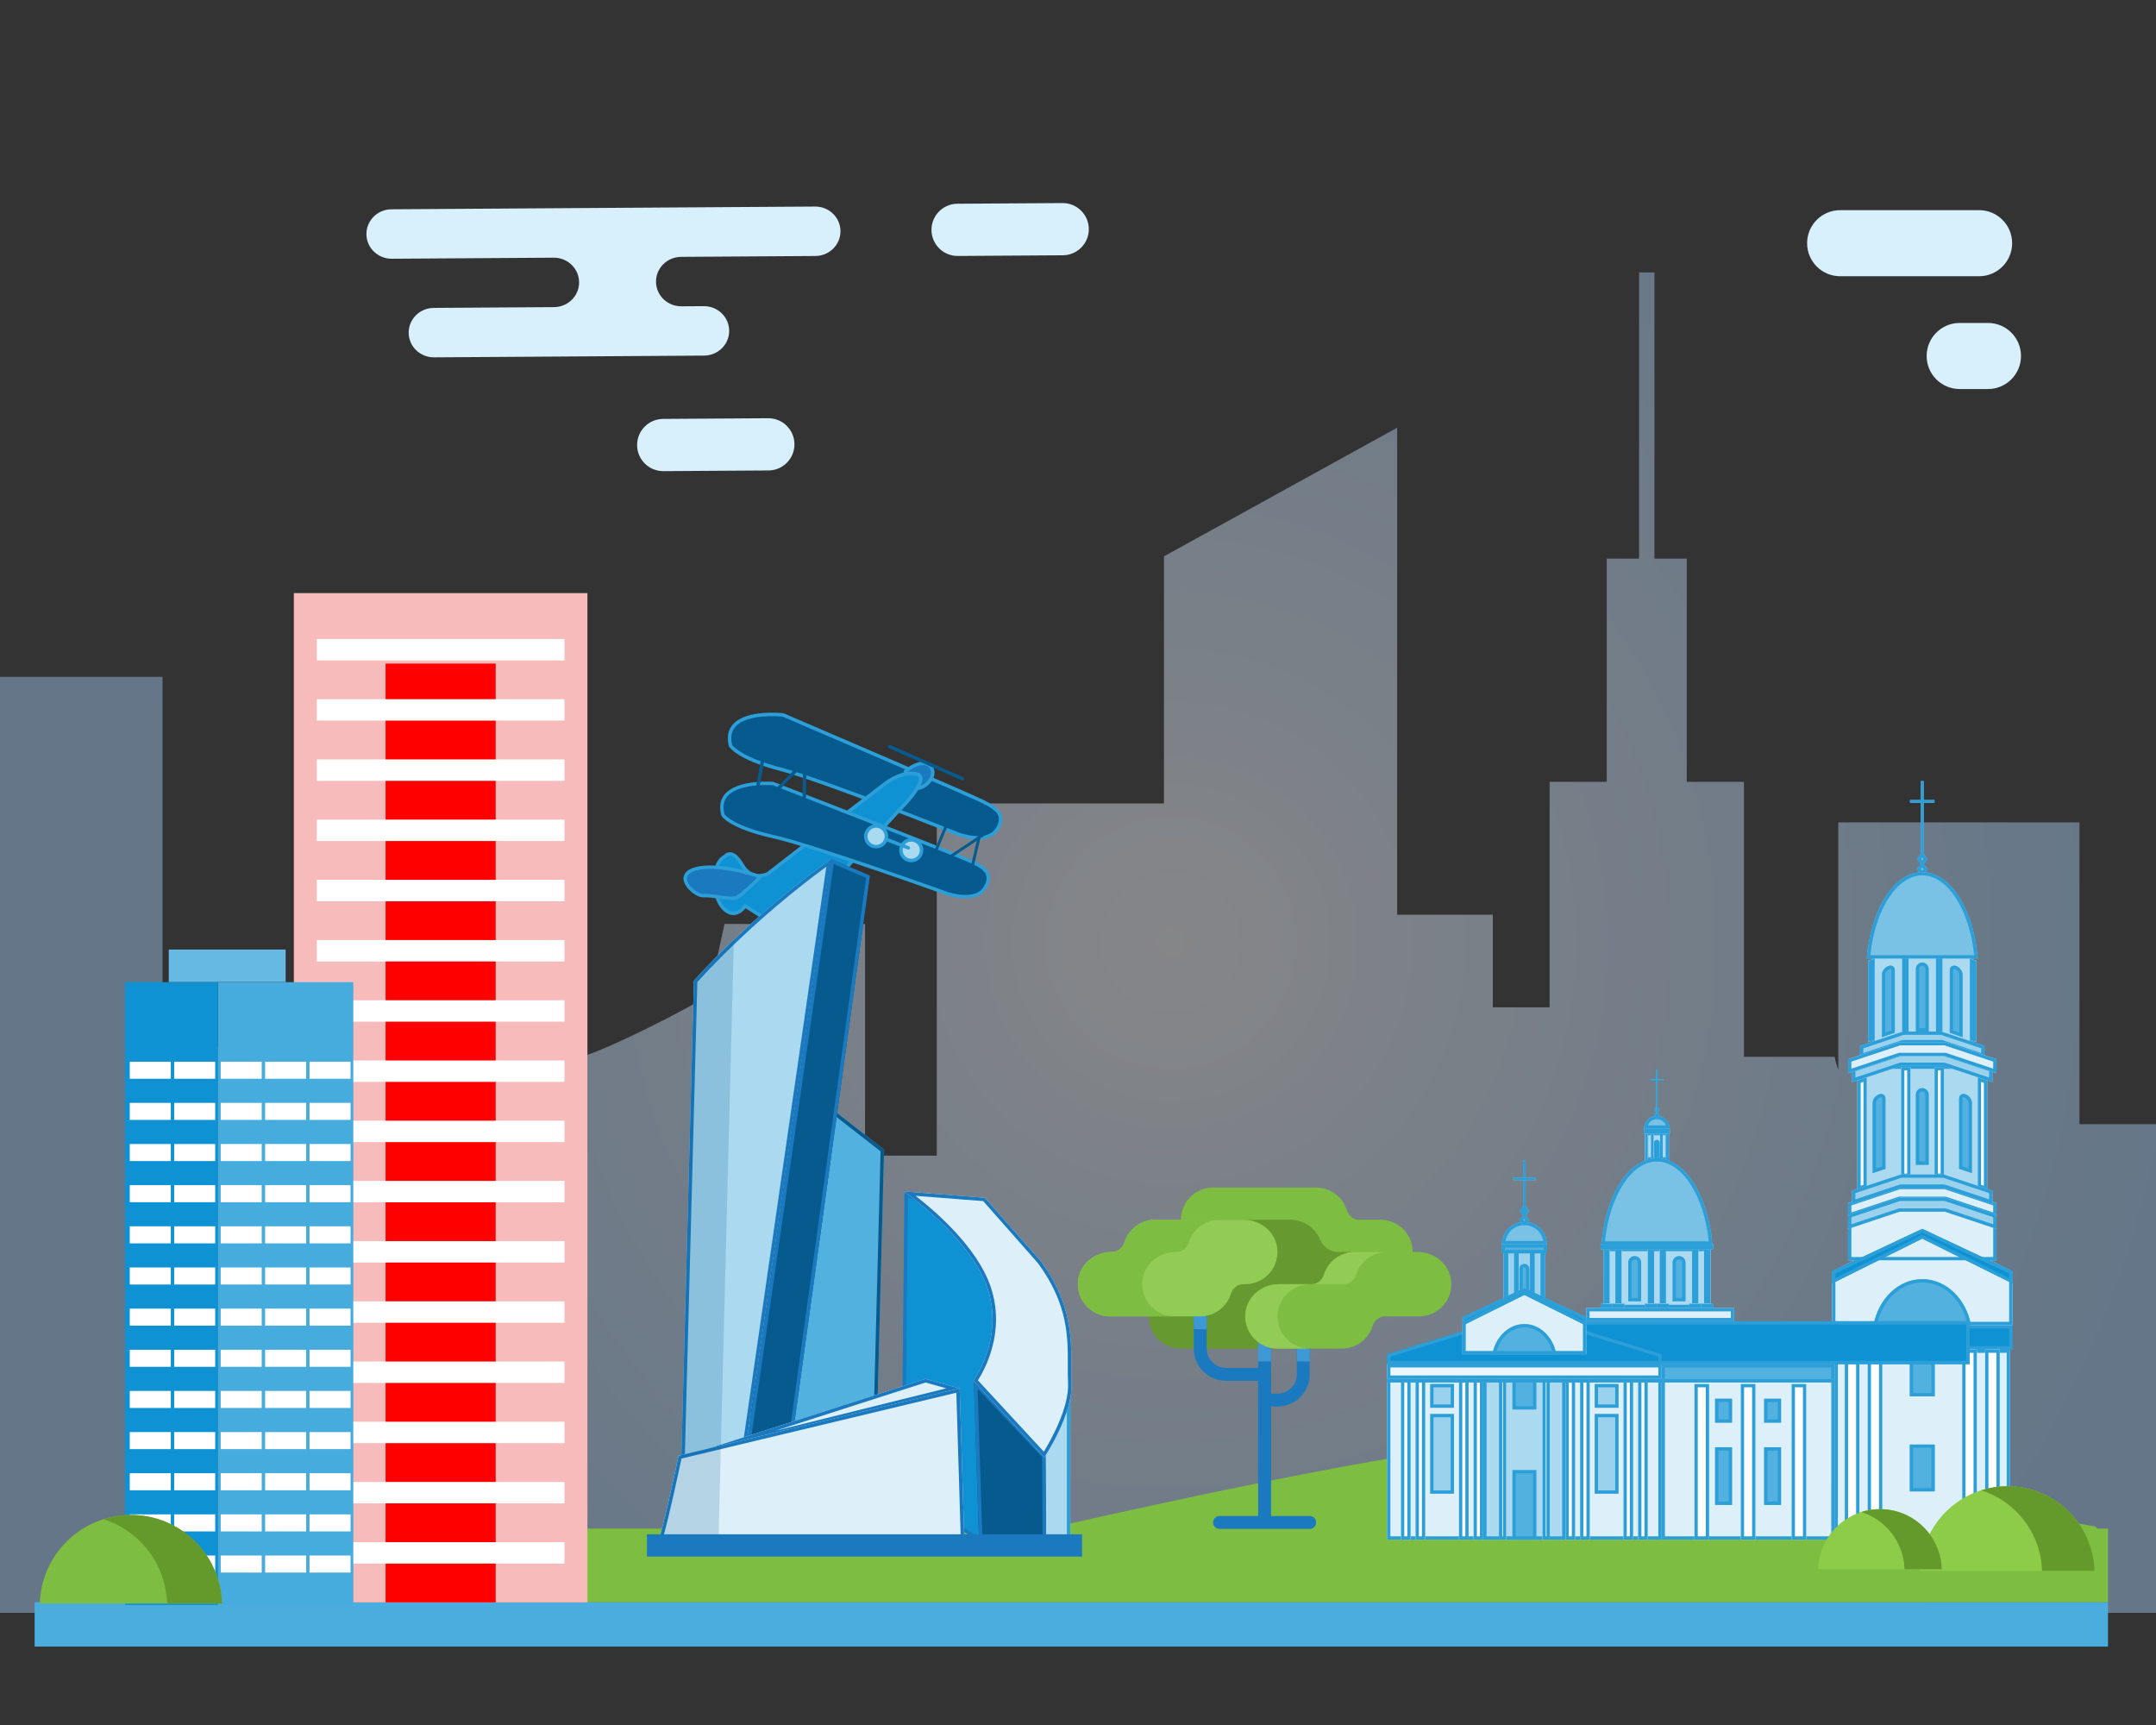 <?xml version="1.0" encoding="utf-8"?>
<!-- Generator: Adobe Illustrator 24.1.1, SVG Export Plug-In . SVG Version: 6.00 Build 0)  -->
<!DOCTYPE svg PUBLIC "-//W3C//DTD SVG 1.1//EN" "http://www.w3.org/Graphics/SVG/1.1/DTD/svg11.dtd">
<svg version="1.1" id="Слой_1" xmlns:x="http://ns.adobe.com/Extensibility/1.0/" xmlns:i="http://ns.adobe.com/AdobeIllustrator/10.0/" xmlns:graph="http://ns.adobe.com/Graphs/1.0/"
	 xmlns="http://www.w3.org/2000/svg" xmlns:xlink="http://www.w3.org/1999/xlink" x="0px" y="0px" viewBox="0 0 350 280"
	 style="enable-background:new 0 0 350 280;" xml:space="preserve">
<rect x="0" y="0" width="350" height="280" fill="#333333" stroke="none"/>
<style type="text/css">
	.st0{clip-path:url(#SVGID_2_);}
	.st1{opacity:0.42;fill:url(#SVGID_3_);}
	.st2{display:none;}
	.st3{display:inline;fill:url(#SVGID_4_);}
	.st4{display:inline;fill:url(#SVGID_5_);}
	.st5{display:inline;fill:url(#SVGID_6_);}
	.st6{display:inline;fill:url(#SVGID_7_);}
	.st7{display:inline;fill:url(#SVGID_8_);}
	.st8{display:inline;fill:url(#SVGID_9_);}
	.st9{display:inline;fill:url(#SVGID_10_);}
	.st10{display:inline;fill:url(#SVGID_11_);}
	.st11{display:inline;fill:url(#SVGID_12_);}
	.st12{display:inline;fill:url(#SVGID_13_);}
	.st13{display:inline;fill:url(#SVGID_14_);}
	.st14{display:inline;fill:url(#SVGID_15_);}
	.st15{display:inline;fill:url(#SVGID_16_);}
	.st16{display:inline;fill:url(#SVGID_17_);}
	.st17{display:inline;fill:url(#SVGID_18_);}
	.st18{display:inline;fill:url(#SVGID_19_);}
	.st19{display:inline;fill:url(#SVGID_20_);}
	.st20{display:inline;fill:#C5E6EE;}
	.st21{clip-path:url(#SVGID_2_);fill:#4BADDE;}
	.st22{fill:#D7F0FC;}
	.st23{fill:#7DBD41;}
	.st24{fill:#679931;}
	.st25{fill:#1A79BF;}
	.st26{fill:#3E98D3;}
	.st27{fill:#92CC54;}
	.st28{fill:#F8BBBB;}
	.st29{fill:#FF0000;}
	.st30{fill:#FFFFFF;}
	.st31{fill:#46ABDD;}
	.st32{fill:#0F92D3;}
	.st33{fill:#65B9E3;}
	.st34{fill:#DDF0F9;}
	.st35{fill:#2C9FD8;}
	.st36{fill:#52B1DF;}
	.st37{fill:#FEFEFE;}
	.st38{fill:#ABD9F0;}
	.st39{fill:#9AD1ED;}
	.st40{fill:#79C2E6;}
	.st41{fill:#ECF6FB;}
	.st42{fill:#8CCC48;}
	.st43{fill:#64992B;}
	.st44{fill:#065A8E;}
	.st45{opacity:0.19;fill:#065A8E;}
</style>
<g>
	<defs>
		<rect id="SVGID_1_" x="0" transform="matrix(-1 -4.490331e-11 4.490331e-11 -1 350 280)" width="350" height="280"/>
	</defs>
	<clipPath id="SVGID_2_">
		<use xlink:href="#SVGID_1_"  style="overflow:visible;"/>
	</clipPath>
	<g class="st0">
		
			<radialGradient id="SVGID_3_" cx="241.394" cy="153.011" r="174.175" gradientTransform="matrix(1 0 0 1 -51.277 0)" gradientUnits="userSpaceOnUse">
			<stop  offset="0" style="stop-color:#F6F7FC"/>
			<stop  offset="0.374" style="stop-color:#D3E6FC"/>
			<stop  offset="0.777" style="stop-color:#B2D7FC"/>
			<stop  offset="1" style="stop-color:#A6D1FC"/>
		</radialGradient>
		<path class="st1" d="M404.413,172.733c-1.543,5.106-5.893,9.747-11.373,9.747h-55.466
			v-48.993h-39.149v40.164c-0.242-0.671-0.445-1.369-0.581-2.114h-14.737v-44.629
			h-9.276v-36.238h-5.247V44.224h-2.499v46.446h-5.247v36.238h-9.276v36.606h-9.221
			v-15.043h-15.53V69.424l-37.853,20.879v40.116h-36.883v57.165h-11.647v-37.609h-22.809
			l-2.515,11.451c-1.895,1.595-18.891,10.213-21.447,10.213l-25.538-32.052v30.446
			H26.386v-60.174H-6.615v46.635h-24.265v105.304h441.994v-89.064H404.413z"/>
		<g class="st2">
			
				<linearGradient id="SVGID_4_" gradientUnits="userSpaceOnUse" x1="-95.101" y1="203.009" x2="-61.13" y2="203.009" gradientTransform="matrix(-1 0 0 1 279.159 0)">
				<stop  offset="0" style="stop-color:#A3CCE3"/>
				<stop  offset="1" style="stop-color:#A3CCE3"/>
			</linearGradient>
			<polygon class="st3" points="340.289,264.493 374.26,264.493 374.26,157.283 340.289,141.525 
							"/>
			
				<linearGradient id="SVGID_5_" gradientUnits="userSpaceOnUse" x1="-67.924" y1="239.364" x2="-34.438" y2="239.364" gradientTransform="matrix(-1 0 0 1 279.159 0)">
				<stop  offset="0" style="stop-color:#A3CCE3"/>
				<stop  offset="1" style="stop-color:#A3CCE3"/>
			</linearGradient>
			<rect x="313.597" y="214.235" class="st4" width="33.486" height="50.258"/>
			
				<linearGradient id="SVGID_6_" gradientUnits="userSpaceOnUse" x1="-34.438" y1="217.05" x2="-2.894" y2="217.05" gradientTransform="matrix(-1 0 0 1 279.159 0)">
				<stop  offset="0" style="stop-color:#A3CCE3"/>
				<stop  offset="1" style="stop-color:#A3CCE3"/>
			</linearGradient>
			<rect x="282.053" y="169.606" class="st5" width="31.544" height="94.887"/>
			
				<linearGradient id="SVGID_7_" gradientUnits="userSpaceOnUse" x1="-25.163" y1="186.205" x2="-12.17" y2="186.205" gradientTransform="matrix(-1 0 0 1 279.159 0)">
				<stop  offset="0" style="stop-color:#A3CCE3"/>
				<stop  offset="1" style="stop-color:#A3CCE3"/>
			</linearGradient>
			<rect x="291.329" y="133.368" class="st6" width="12.993" height="105.674"/>
			
				<linearGradient id="SVGID_8_" gradientUnits="userSpaceOnUse" x1="-19.916" y1="154.367" x2="-17.416" y2="154.367" gradientTransform="matrix(-1 0 0 1 279.159 0)">
				<stop  offset="0" style="stop-color:#A3CCE3"/>
				<stop  offset="1" style="stop-color:#A3CCE3"/>
			</linearGradient>
			<rect x="296.576" y="86.923" class="st7" width="2.499" height="134.889"/>
			
				<linearGradient id="SVGID_9_" gradientUnits="userSpaceOnUse" x1="-6.291" y1="235.352" x2="10.209" y2="235.352" gradientTransform="matrix(-1 0 0 1 279.159 0)">
				<stop  offset="0" style="stop-color:#A3CCE3"/>
				<stop  offset="1" style="stop-color:#A3CCE3"/>
			</linearGradient>
			<rect x="268.95" y="206.212" class="st8" width="16.5" height="58.282"/>
			
				<linearGradient id="SVGID_10_" gradientUnits="userSpaceOnUse" x1="6.327" y1="227.831" x2="24.768" y2="227.831" gradientTransform="matrix(-1 0 0 1 279.159 0)">
				<stop  offset="0" style="stop-color:#A3CCE3"/>
				<stop  offset="1" style="stop-color:#A3CCE3"/>
			</linearGradient>
			<rect x="254.391" y="191.168" class="st9" width="18.441" height="73.325"/>
			
				<linearGradient id="SVGID_11_" gradientUnits="userSpaceOnUse" x1="21.856" y1="188.308" x2="59.71" y2="188.308" gradientTransform="matrix(-1 0 0 1 279.159 0)">
				<stop  offset="0" style="stop-color:#A3CCE3"/>
				<stop  offset="1" style="stop-color:#A3CCE3"/>
			</linearGradient>
			<polygon class="st10" points="219.45,264.493 257.303,264.493 257.303,112.122 219.45,133 
							"/>
			
				<linearGradient id="SVGID_12_" gradientUnits="userSpaceOnUse" x1="56.312" y1="218.805" x2="96.592" y2="218.805" gradientTransform="matrix(-1 0 0 1 279.159 0)">
				<stop  offset="0" style="stop-color:#A3CCE3"/>
				<stop  offset="1" style="stop-color:#A3CCE3"/>
			</linearGradient>
			<rect x="182.567" y="173.116" class="st11" width="40.28" height="91.377"/>
			
				<linearGradient id="SVGID_13_" gradientUnits="userSpaceOnUse" x1="92.71" y1="247.387" x2="111.151" y2="247.387" gradientTransform="matrix(-1 0 0 1 279.159 0)">
				<stop  offset="0" style="stop-color:#A3CCE3"/>
				<stop  offset="1" style="stop-color:#A3CCE3"/>
			</linearGradient>
			<rect x="168.008" y="230.281" class="st12" width="18.441" height="34.212"/>
			
				<linearGradient id="SVGID_14_" gradientUnits="userSpaceOnUse" x1="108.239" y1="228.583" x2="131.534" y2="228.583" gradientTransform="matrix(-1 0 0 1 279.159 0)">
				<stop  offset="0" style="stop-color:#A3CCE3"/>
				<stop  offset="1" style="stop-color:#A3CCE3"/>
			</linearGradient>
			<rect x="147.625" y="192.673" class="st13" width="23.294" height="71.821"/>
			
				<linearGradient id="SVGID_15_" gradientUnits="userSpaceOnUse" x1="131.048" y1="211.122" x2="180.549" y2="211.122" gradientTransform="matrix(-1 0 0 1 279.159 0)">
				<stop  offset="0" style="stop-color:#A3CCE3"/>
				<stop  offset="1" style="stop-color:#A3CCE3"/>
			</linearGradient>
			<polygon class="st14" points="98.61,264.493 148.111,264.493 148.111,174.119 123.408,157.751 
				98.61,174.119 			"/>
			
				<linearGradient id="SVGID_16_" gradientUnits="userSpaceOnUse" x1="175.696" y1="238.612" x2="227.137" y2="238.612" gradientTransform="matrix(-1 0 0 1 279.159 0)">
				<stop  offset="0" style="stop-color:#A3CCE3"/>
				<stop  offset="1" style="stop-color:#A3CCE3"/>
			</linearGradient>
			<rect x="52.022" y="212.731" class="st15" width="51.442" height="51.763"/>
			
				<linearGradient id="SVGID_17_" gradientUnits="userSpaceOnUse" x1="222.284" y1="208.525" x2="255.285" y2="208.525" gradientTransform="matrix(-1 0 0 1 279.159 0)">
				<stop  offset="0" style="stop-color:#A3CCE3"/>
				<stop  offset="1" style="stop-color:#A3CCE3"/>
			</linearGradient>
			<rect x="23.874" y="152.557" class="st16" width="33" height="111.936"/>
			
				<linearGradient id="SVGID_18_" gradientUnits="userSpaceOnUse" x1="251.888" y1="231.842" x2="279.55" y2="231.842" gradientTransform="matrix(-1 0 0 1 279.159 0)">
				<stop  offset="0" style="stop-color:#A3CCE3"/>
				<stop  offset="1" style="stop-color:#A3CCE3"/>
			</linearGradient>
			<rect x="-0.39" y="199.191" class="st17" width="27.662" height="65.302"/>
			
				<linearGradient id="SVGID_19_" gradientUnits="userSpaceOnUse" x1="-133.509" y1="232.775" x2="-89.549" y2="232.775" gradientTransform="matrix(-1 0 0 1 279.159 0)">
				<stop  offset="0" style="stop-color:#A3CCE3"/>
				<stop  offset="1" style="stop-color:#A3CCE3"/>
			</linearGradient>
			<rect x="368.708" y="201.057" class="st18" width="43.96" height="63.436"/>
			
				<linearGradient id="SVGID_20_" gradientUnits="userSpaceOnUse" x1="-162.444" y1="239.962" x2="-130.17" y2="239.962" gradientTransform="matrix(-1 0 0 1 279.159 0)">
				<stop  offset="0" style="stop-color:#A3CCE3"/>
				<stop  offset="1" style="stop-color:#A3CCE3"/>
			</linearGradient>
			<rect x="409.329" y="215.431" class="st19" width="32.274" height="49.062"/>
			
				<rect x="243.947" y="137.092" transform="matrix(-1 -4.547441e-11 4.547441e-11 -1 493.414 289.541)" class="st20" width="5.52" height="15.356"/>
			
				<rect x="230.147" y="137.092" transform="matrix(-1 -4.415502e-11 4.415502e-11 -1 465.813 289.541)" class="st20" width="5.52" height="15.356"/>
			
				<rect x="243.947" y="166.27" transform="matrix(-1 -4.547441e-11 4.547441e-11 -1 493.414 347.896)" class="st20" width="5.52" height="15.356"/>
			
				<rect x="230.147" y="166.27" transform="matrix(-1 -4.481405e-11 4.481405e-11 -1 465.813 347.896)" class="st20" width="5.52" height="15.356"/>
			
				<rect x="243.947" y="195.447" transform="matrix(-1 -4.547441e-11 4.547441e-11 -1 493.414 406.251)" class="st20" width="5.52" height="15.357"/>
			
				<rect x="230.147" y="195.447" transform="matrix(-1 -4.415502e-11 4.415502e-11 -1 465.813 406.251)" class="st20" width="5.52" height="15.357"/>
			
				<rect x="243.947" y="224.624" transform="matrix(-1 -4.481538e-11 4.481538e-11 -1 493.414 464.605)" class="st20" width="5.52" height="15.357"/>
			
				<rect x="230.147" y="224.624" transform="matrix(-1 -4.481405e-11 4.481405e-11 -1 465.813 464.605)" class="st20" width="5.52" height="15.357"/>
			
				<rect x="207.005" y="184.259" transform="matrix(-1 -4.547441e-11 4.547441e-11 -1 419.529 383.874)" class="st20" width="5.52" height="15.357"/>
			
				<rect x="193.204" y="184.259" transform="matrix(-1 -4.481450e-11 4.481450e-11 -1 391.929 383.874)" class="st20" width="5.52" height="15.357"/>
			
				<rect x="207.005" y="213.436" transform="matrix(-1 -4.547441e-11 4.547441e-11 -1 419.529 442.228)" class="st20" width="5.52" height="15.357"/>
			
				<rect x="193.204" y="213.436" transform="matrix(-1 -4.481450e-11 4.481450e-11 -1 391.929 442.228)" class="st20" width="5.52" height="15.357"/>
			
				<rect x="159.871" y="198.738" transform="matrix(-1 -4.481405e-11 4.481405e-11 -1 325.262 412.832)" class="st20" width="5.52" height="15.356"/>
			
				<rect x="146.071" y="198.738" transform="matrix(-1 -4.481627e-11 4.481627e-11 -1 297.662 412.832)" class="st20" width="5.52" height="15.356"/>
			
				<rect x="159.871" y="227.915" transform="matrix(-1 -4.481405e-11 4.481405e-11 -1 325.262 471.186)" class="st20" width="5.52" height="15.357"/>
			
				<rect x="146.071" y="227.915" transform="matrix(-1 -4.547530e-11 4.547530e-11 -1 297.662 471.186)" class="st20" width="5.52" height="15.357"/>
			
				<rect x="125.476" y="182.065" transform="matrix(-1 -4.481405e-11 4.481405e-11 -1 256.473 379.486)" class="st20" width="5.52" height="15.356"/>
			
				<rect x="111.676" y="182.065" transform="matrix(-1 -4.481627e-11 4.481627e-11 -1 228.872 379.486)" class="st20" width="5.52" height="15.356"/>
			
				<rect x="125.476" y="211.242" transform="matrix(-1 -4.481405e-11 4.481405e-11 -1 256.473 437.841)" class="st20" width="5.52" height="15.356"/>
			
				<rect x="111.676" y="211.242" transform="matrix(-1 -4.481627e-11 4.481627e-11 -1 228.872 437.841)" class="st20" width="5.52" height="15.356"/>
			
				<rect x="43.099" y="163.637" transform="matrix(-1 -4.415502e-11 4.415502e-11 -1 91.718 342.631)" class="st20" width="5.52" height="15.356"/>
			
				<rect x="29.299" y="163.637" transform="matrix(-1 -4.481538e-11 4.481538e-11 -1 64.117 342.631)" class="st20" width="5.52" height="15.356"/>
			
				<rect x="43.099" y="192.815" transform="matrix(-1 -4.415502e-11 4.415502e-11 -1 91.718 400.986)" class="st20" width="5.52" height="15.356"/>
			
				<rect x="29.299" y="192.815" transform="matrix(-1 -4.481538e-11 4.481538e-11 -1 64.117 400.986)" class="st20" width="5.52" height="15.356"/>
			
				<rect x="300.847" y="176.361" transform="matrix(-1 -4.481405e-11 4.481405e-11 -1 607.214 368.079)" class="st20" width="5.52" height="15.357"/>
			
				<rect x="287.046" y="176.361" transform="matrix(-1 -4.481538e-11 4.481538e-11 -1 579.613 368.079)" class="st20" width="5.52" height="15.357"/>
			
				<rect x="300.847" y="205.538" transform="matrix(-1 -4.481405e-11 4.481405e-11 -1 607.214 426.433)" class="st20" width="5.52" height="15.356"/>
			
				<rect x="287.046" y="205.538" transform="matrix(-1 -4.481538e-11 4.481538e-11 -1 579.613 426.433)" class="st20" width="5.52" height="15.356"/>
			
				<rect x="360.719" y="163.198" transform="matrix(-1 -4.481627e-11 4.481627e-11 -1 726.958 341.753)" class="st20" width="5.52" height="15.356"/>
			
				<rect x="346.919" y="163.198" transform="matrix(-1 -4.547308e-11 4.547308e-11 -1 699.357 341.753)" class="st20" width="5.52" height="15.356"/>
			
				<rect x="360.719" y="192.376" transform="matrix(-1 -4.547530e-11 4.547530e-11 -1 726.958 400.108)" class="st20" width="5.52" height="15.357"/>
			
				<rect x="346.919" y="192.376" transform="matrix(-1 -4.481405e-11 4.481405e-11 -1 699.357 400.108)" class="st20" width="5.52" height="15.357"/>
		</g>
	</g>
	
		<rect x="5.62" y="260.058" transform="matrix(-1 -4.488733e-11 4.488733e-11 -1 347.828 527.329)" class="st21" width="336.587" height="7.212"/>
	<g class="st0">
		<path class="st22" d="M63.553,33.971l68.768-0.444c2.261-0.015,4.106,1.77,4.12,3.986
			c0.014,2.216-1.807,4.025-4.069,4.039l-21.808,0.141
			c-2.261,0.015-4.083,1.823-4.069,4.039c0.014,2.216,1.859,4.001,4.12,3.986
			l3.639-0.023c2.261-0.015,4.106,1.77,4.12,3.986
			c0.014,2.216-1.807,4.025-4.069,4.039l-43.843,0.283
			c-2.261,0.015-4.106-1.77-4.12-3.986c-0.014-2.216,1.807-4.025,4.069-4.039
			l19.53-0.126c2.261-0.015,4.083-1.823,4.069-4.039
			c-0.014-2.216-1.859-4.001-4.12-3.986l-26.286,0.17
			c-2.261,0.015-4.106-1.77-4.121-3.986C59.47,35.794,61.291,33.986,63.553,33.971
			z"/>
		<g>
			<path class="st22" d="M124.758,76.364l-17.065,0.11
				c-2.341,0.015-4.25-1.87-4.266-4.211v-0
				c-0.015-2.341,1.87-4.25,4.211-4.266l17.065-0.11
				c2.341-0.015,4.25,1.87,4.266,4.211v0
				C128.984,74.439,127.099,76.349,124.758,76.364z"/>
		</g>
		<g>
			<path class="st22" d="M172.545,41.438l-17.065,0.11
				c-2.341,0.015-4.25-1.87-4.266-4.211v-0
				c-0.015-2.341,1.87-4.25,4.211-4.266l17.065-0.11
				c2.341-0.015,4.25,1.87,4.266,4.211v0
				C176.771,39.514,174.886,41.423,172.545,41.438z"/>
		</g>
	</g>
	<g id="XMLID_31_" class="st0">
		<path id="XMLID_33_" class="st22" d="M321.283,44.84h-22.558c-2.962,0-5.363-2.401-5.363-5.363
			v-0c0-2.962,2.401-5.363,5.363-5.363h22.558
			c2.962,0,5.363,2.401,5.363,5.363v0
			C326.646,42.439,324.245,44.84,321.283,44.84z"/>
		<path id="XMLID_32_" class="st22" d="M322.722,63.148h-4.592c-2.962,0-5.363-2.401-5.363-5.363
			l0,0c0-2.962,2.401-5.363,5.363-5.363h4.592c2.962,0,5.363,2.401,5.363,5.363l0,0
			C328.085,60.747,325.684,63.148,322.722,63.148z"/>
	</g>
	<g id="_2473955220800" class="st0">
		
			<rect x="82.043" y="248.118" transform="matrix(-1 -3.828594e-11 3.828594e-11 -1 424.255 508.176)" class="st23" width="260.17" height="11.94"/>
		<path class="st23" d="M171.793,247.734c0.1-0.013,61.209-14.057,72.037-12.989
			c0.069-0.03-0.255-0.128-0.255-0.128l23.617,0.511c0,0,71.323,12.423,72.706,12.601
			c0.308,0.012,0.554,0.266,0.554,0.577c0,0.32-0.259,0.578-0.578,0.578H171.865
			v-0.002c-0.286,0.001-0.535-0.212-0.572-0.503
			C171.253,248.063,171.477,247.774,171.793,247.734z"/>
	</g>
	<g class="st0">
		<path class="st23" d="M229.335,203.219c0-2.887-2.34-5.227-5.227-5.227h-3.457
			c-0.945,0-1.724-0.652-2.004-1.554c-0.662-2.128-2.646-3.672-4.992-3.672h-16.725
			c-2.886,0-5.227,2.34-5.227,5.227v12.544h37.632V203.219z"/>
		<path class="st24" d="M225.154,208.446c0-2.887-2.34-5.227-5.227-5.227h-2.726
			c-1.301,0-2.404-0.836-2.911-2.035c-0.794-1.876-2.651-3.192-4.816-3.192h-16.725
			c-0.358,0-0.708,0.037-1.045,0.105v7.212h-5.227v8.363
			c0,2.886,2.34,5.227,5.227,5.227h15.68v-8.363h17.77V208.446z"/>
		<path class="st25" d="M210.52,217.854v5.227c0,1.729-1.407,3.136-3.136,3.136h-1.045
			v-9.408h-2.091v5.227h-5.227c-1.729,0-3.136-1.407-3.136-3.136v-6.272h-2.091
			v6.272c0,2.882,2.345,5.227,5.227,5.227h5.227v22.997h2.091v-18.816h1.045
			c2.882,0,5.227-2.345,5.227-5.227v-5.227H210.52z"/>
		<g>
			<rect x="193.794" y="212.627" class="st26" width="2.091" height="3.136"/>
			<rect x="204.248" y="216.808" class="st26" width="2.091" height="4.181"/>
			<rect x="210.52" y="217.854" class="st26" width="2.091" height="3.136"/>
		</g>
		<path class="st25" d="M212.61,248.168h-14.634c-0.578,0-1.045-0.468-1.045-1.045
			c0-0.577,0.468-1.045,1.045-1.045h14.634c0.578,0,1.045,0.468,1.045,1.045
			C213.656,247.7,213.188,248.168,212.61,248.168z"/>
		<g>
			<path class="st27" d="M201.932,197.993h-14.41c-2.345,0-4.33,1.545-4.992,3.672
				c-0.281,0.902-1.06,1.554-2.004,1.554h-0.097
				c-2.73,0-5.168,1.996-5.427,4.713c-0.297,3.117,2.146,5.74,5.202,5.74h14.634
				c2.345,0,4.33-1.545,4.992-3.672c0.281-0.902,1.06-1.554,2.004-1.554h0.321
				c3.056,0,5.499-2.623,5.202-5.74C207.1,199.988,204.662,197.993,201.932,197.993z"/>
			<path class="st23" d="M230.156,203.219h-10.229c-2.345,0-4.33,1.545-4.992,3.672
				c-0.281,0.902-1.06,1.554-2.004,1.554h-5.323
				c-2.73,0-5.168,1.996-5.427,4.713c-0.297,3.117,2.146,5.74,5.202,5.74h10.453
				c2.345,0,4.33-1.545,4.992-3.672c0.281-0.902,1.06-1.554,2.004-1.554h5.548
				c3.056,0,5.499-2.623,5.202-5.74C235.324,205.215,232.886,203.219,230.156,203.219z"
				/>
		</g>
		<g>
			<path class="st23" d="M185.456,207.932c0.259-2.717,2.697-4.713,5.427-4.713h0.096
				c0.945,0,1.724-0.652,2.004-1.554c0.662-2.128,2.646-3.672,4.992-3.672h-10.453
				c-2.345,0-4.33,1.545-4.992,3.672c-0.281,0.902-1.06,1.554-2.004,1.554h-0.097
				c-2.73,0-5.168,1.996-5.427,4.713c-0.297,3.117,2.146,5.74,5.202,5.74h10.453
				C187.603,213.672,185.159,211.05,185.456,207.932z"/>
			<path class="st27" d="M207.408,213.159c0.259-2.717,2.697-4.713,5.427-4.713h-5.227
				c-2.73,0-5.168,1.996-5.427,4.713c-0.297,3.117,2.146,5.74,5.202,5.74h5.227
				C209.554,218.899,207.111,216.276,207.408,213.159z"/>
			<path class="st27" d="M220.163,206.892c0.662-2.128,2.646-3.672,4.992-3.672h-5.227
				c-2.345,0-4.33,1.545-4.992,3.672c-0.281,0.902-1.06,1.554-2.004,1.554h5.227
				C219.103,208.446,219.882,207.793,220.163,206.892z"/>
		</g>
	</g>
	<g class="st0">
		<g>
			
				<rect x="47.702" y="96.273" transform="matrix(-1 -4.496193e-11 4.496193e-11 -1 143.062 356.369)" class="st28" width="47.658" height="163.823"/>
			
				<rect x="62.595" y="107.715" transform="matrix(-1 -4.498636e-11 4.498636e-11 -1 143.062 367.811)" class="st29" width="17.872" height="152.382"/>
			
				<rect x="51.425" y="103.719" transform="matrix(-1 -4.489665e-11 4.489665e-11 -1 143.062 210.914)" class="st30" width="40.211" height="3.475"/>
			
				<rect x="51.425" y="113.493" transform="matrix(-1 -4.489665e-11 4.489665e-11 -1 143.062 230.461)" class="st30" width="40.211" height="3.475"/>
			
				<rect x="51.425" y="123.267" transform="matrix(-1 -4.489665e-11 4.489665e-11 -1 143.062 250.009)" class="st30" width="40.211" height="3.475"/>
			
				<rect x="51.425" y="133.04" transform="matrix(-1 -4.489665e-11 4.489665e-11 -1 143.062 269.555)" class="st30" width="40.211" height="3.475"/>
			
				<rect x="51.425" y="142.814" transform="matrix(-1 -4.496460e-11 4.496460e-11 -1 143.062 289.103)" class="st30" width="40.211" height="3.475"/>
			
				<rect x="51.425" y="152.587" transform="matrix(-1 -4.496460e-11 4.496460e-11 -1 143.062 308.649)" class="st30" width="40.211" height="3.475"/>
			
				<rect x="51.425" y="162.361" transform="matrix(-1 -4.496460e-11 4.496460e-11 -1 143.062 328.197)" class="st30" width="40.211" height="3.475"/>
			
				<rect x="51.425" y="172.134" transform="matrix(-1 -4.496460e-11 4.496460e-11 -1 143.062 347.744)" class="st30" width="40.211" height="3.475"/>
			
				<rect x="51.425" y="181.908" transform="matrix(-1 -4.487400e-11 4.487400e-11 -1 143.062 367.291)" class="st30" width="40.211" height="3.475"/>
			
				<rect x="51.425" y="191.681" transform="matrix(-1 -4.487400e-11 4.487400e-11 -1 143.062 386.838)" class="st30" width="40.211" height="3.475"/>
			
				<rect x="51.425" y="201.455" transform="matrix(-1 -4.487400e-11 4.487400e-11 -1 143.062 406.385)" class="st30" width="40.211" height="3.475"/>
			
				<rect x="51.425" y="211.228" transform="matrix(-1 -4.496460e-11 4.496460e-11 -1 143.062 425.932)" class="st30" width="40.211" height="3.475"/>
			
				<rect x="51.425" y="221.002" transform="matrix(-1 -4.496460e-11 4.496460e-11 -1 143.062 445.479)" class="st30" width="40.211" height="3.475"/>
			
				<rect x="51.425" y="230.776" transform="matrix(-1 -4.487400e-11 4.487400e-11 -1 143.062 465.027)" class="st30" width="40.211" height="3.475"/>
			
				<rect x="51.425" y="240.549" transform="matrix(-1 -4.487400e-11 4.487400e-11 -1 143.062 484.573)" class="st30" width="40.211" height="3.475"/>
			
				<rect x="51.425" y="250.323" transform="matrix(-1 -4.487400e-11 4.487400e-11 -1 143.062 504.121)" class="st30" width="40.211" height="3.475"/>
		</g>
	</g>
	<g class="st0">
		
			<rect x="35.383" y="159.423" transform="matrix(-1 -4.495083e-11 4.495083e-11 -1 92.738 419.955)" class="st31" width="21.973" height="101.109"/>
		
			<rect x="20.298" y="159.423" transform="matrix(-1 -4.473722e-11 4.473722e-11 -1 55.68 419.955)" class="st32" width="15.085" height="101.109"/>
		
			<rect x="35.829" y="172.336" transform="matrix(-1 -4.424961e-11 4.424961e-11 -1 78.318 347.438)" class="st30" width="6.659" height="2.767"/>
		
			<rect x="43.039" y="172.336" transform="matrix(-1 -4.506940e-11 4.506940e-11 -1 92.738 347.438)" class="st30" width="6.659" height="2.767"/>
		
			<rect x="50.249" y="172.336" transform="matrix(-1 -4.479584e-11 4.479584e-11 -1 107.158 347.438)" class="st30" width="6.659" height="2.767"/>
		
			<rect x="35.829" y="179.015" transform="matrix(-1 -4.561563e-11 4.561563e-11 -1 78.318 360.797)" class="st30" width="6.659" height="2.767"/>
		
			<rect x="43.039" y="179.015" transform="matrix(-1 -4.424961e-11 4.424961e-11 -1 92.738 360.797)" class="st30" width="6.659" height="2.767"/>
		
			<rect x="50.249" y="179.015" transform="matrix(-1 -4.479584e-11 4.479584e-11 -1 107.158 360.797)" class="st30" width="6.659" height="2.767"/>
		
			<rect x="35.829" y="185.695" transform="matrix(-1 -4.561563e-11 4.561563e-11 -1 78.318 374.156)" class="st30" width="6.659" height="2.767"/>
		
			<rect x="43.039" y="185.695" transform="matrix(-1 -4.452273e-11 4.452273e-11 -1 92.738 374.156)" class="st30" width="6.659" height="2.767"/>
		
			<rect x="50.249" y="185.695" transform="matrix(-1 -4.534252e-11 4.534252e-11 -1 107.158 374.156)" class="st30" width="6.659" height="2.767"/>
		
			<rect x="35.829" y="192.374" transform="matrix(-1 -4.424961e-11 4.424961e-11 -1 78.318 387.516)" class="st30" width="6.659" height="2.767"/>
		
			<rect x="43.039" y="192.374" transform="matrix(-1 -4.479584e-11 4.479584e-11 -1 92.738 387.516)" class="st30" width="6.659" height="2.767"/>
		
			<rect x="50.249" y="192.374" transform="matrix(-1 -4.479584e-11 4.479584e-11 -1 107.158 387.516)" class="st30" width="6.659" height="2.767"/>
		
			<rect x="35.829" y="199.054" transform="matrix(-1 -4.479584e-11 4.479584e-11 -1 78.318 400.875)" class="st30" width="6.659" height="2.767"/>
		
			<rect x="43.039" y="199.054" transform="matrix(-1 -4.479584e-11 4.479584e-11 -1 92.738 400.875)" class="st30" width="6.659" height="2.767"/>
		
			<rect x="50.249" y="199.054" transform="matrix(-1 -4.424961e-11 4.424961e-11 -1 107.158 400.875)" class="st30" width="6.659" height="2.767"/>
		
			<rect x="35.829" y="205.733" transform="matrix(-1 -4.534252e-11 4.534252e-11 -1 78.318 414.234)" class="st30" width="6.659" height="2.767"/>
		
			<rect x="43.039" y="205.733" transform="matrix(-1 -4.452273e-11 4.452273e-11 -1 92.738 414.234)" class="st30" width="6.659" height="2.767"/>
		
			<rect x="50.249" y="205.733" transform="matrix(-1 -4.534252e-11 4.534252e-11 -1 107.158 414.234)" class="st30" width="6.659" height="2.767"/>
		
			<rect x="35.829" y="212.413" transform="matrix(-1 -4.588875e-11 4.588875e-11 -1 78.318 427.594)" class="st30" width="6.659" height="2.767"/>
		
			<rect x="43.039" y="212.413" transform="matrix(-1 -4.479584e-11 4.479584e-11 -1 92.738 427.594)" class="st30" width="6.659" height="2.767"/>
		
			<rect x="50.249" y="212.413" transform="matrix(-1 -4.534252e-11 4.534252e-11 -1 107.158 427.594)" class="st30" width="6.659" height="2.767"/>
		
			<rect x="35.829" y="219.093" transform="matrix(-1 -4.561563e-11 4.561563e-11 -1 78.318 440.953)" class="st30" width="6.659" height="2.767"/>
		
			<rect x="43.039" y="219.093" transform="matrix(-1 -4.424961e-11 4.424961e-11 -1 92.738 440.953)" class="st30" width="6.659" height="2.767"/>
		
			<rect x="50.249" y="219.093" transform="matrix(-1 -4.561563e-11 4.561563e-11 -1 107.158 440.953)" class="st30" width="6.659" height="2.767"/>
		
			<rect x="35.829" y="225.773" transform="matrix(-1 -4.534252e-11 4.534252e-11 -1 78.318 454.313)" class="st30" width="6.659" height="2.767"/>
		
			<rect x="43.039" y="225.773" transform="matrix(-1 -4.452273e-11 4.452273e-11 -1 92.738 454.313)" class="st30" width="6.659" height="2.767"/>
		
			<rect x="50.249" y="225.773" transform="matrix(-1 -4.534252e-11 4.534252e-11 -1 107.158 454.313)" class="st30" width="6.659" height="2.767"/>
		
			<rect x="35.829" y="232.452" transform="matrix(-1 -4.479584e-11 4.479584e-11 -1 78.318 467.672)" class="st30" width="6.659" height="2.767"/>
		
			<rect x="43.039" y="232.452" transform="matrix(-1 -4.534252e-11 4.534252e-11 -1 92.738 467.672)" class="st30" width="6.659" height="2.767"/>
		
			<rect x="50.249" y="232.452" transform="matrix(-1 -4.506940e-11 4.506940e-11 -1 107.158 467.672)" class="st30" width="6.659" height="2.767"/>
		
			<rect x="35.829" y="239.132" transform="matrix(-1 -4.534252e-11 4.534252e-11 -1 78.318 481.03)" class="st30" width="6.659" height="2.767"/>
		
			<rect x="43.039" y="239.132" transform="matrix(-1 -4.452273e-11 4.452273e-11 -1 92.738 481.03)" class="st30" width="6.659" height="2.767"/>
		
			<rect x="50.249" y="239.132" transform="matrix(-1 -4.506940e-11 4.506940e-11 -1 107.158 481.03)" class="st30" width="6.659" height="2.767"/>
		
			<rect x="35.829" y="245.812" transform="matrix(-1 -4.534252e-11 4.534252e-11 -1 78.318 494.39)" class="st30" width="6.659" height="2.767"/>
		
			<rect x="43.039" y="245.812" transform="matrix(-1 -4.424961e-11 4.424961e-11 -1 92.738 494.39)" class="st30" width="6.659" height="2.767"/>
		
			<rect x="50.249" y="245.812" transform="matrix(-1 -4.506940e-11 4.506940e-11 -1 107.158 494.39)" class="st30" width="6.659" height="2.767"/>
		
			<rect x="35.829" y="252.491" transform="matrix(-1 -4.479584e-11 4.479584e-11 -1 78.318 507.749)" class="st30" width="6.659" height="2.767"/>
		
			<rect x="43.039" y="252.491" transform="matrix(-1 -4.506940e-11 4.506940e-11 -1 92.738 507.749)" class="st30" width="6.659" height="2.767"/>
		
			<rect x="50.249" y="252.491" transform="matrix(-1 -4.452273e-11 4.452273e-11 -1 107.158 507.749)" class="st30" width="6.659" height="2.767"/>
		<rect x="28.276" y="252.491" class="st30" width="6.659" height="2.767"/>
		<rect x="21.066" y="252.491" class="st30" width="6.659" height="2.767"/>
		<rect x="28.276" y="245.812" class="st30" width="6.659" height="2.767"/>
		<rect x="21.066" y="245.812" class="st30" width="6.659" height="2.767"/>
		<rect x="28.276" y="239.132" class="st30" width="6.659" height="2.767"/>
		<rect x="21.066" y="239.132" class="st30" width="6.659" height="2.767"/>
		<rect x="28.276" y="232.452" class="st30" width="6.659" height="2.767"/>
		<rect x="21.066" y="232.452" class="st30" width="6.659" height="2.767"/>
		<rect x="28.276" y="225.773" class="st30" width="6.659" height="2.767"/>
		<rect x="21.066" y="225.773" class="st30" width="6.659" height="2.767"/>
		<rect x="28.276" y="219.093" class="st30" width="6.659" height="2.767"/>
		<rect x="21.066" y="219.093" class="st30" width="6.659" height="2.767"/>
		<rect x="28.276" y="212.413" class="st30" width="6.659" height="2.767"/>
		<rect x="21.066" y="212.413" class="st30" width="6.659" height="2.767"/>
		<rect x="28.276" y="205.733" class="st30" width="6.659" height="2.767"/>
		<rect x="21.066" y="205.733" class="st30" width="6.659" height="2.767"/>
		<rect x="28.276" y="199.054" class="st30" width="6.659" height="2.767"/>
		<rect x="21.066" y="199.054" class="st30" width="6.659" height="2.767"/>
		<rect x="28.276" y="192.374" class="st30" width="6.659" height="2.767"/>
		<rect x="21.066" y="192.374" class="st30" width="6.659" height="2.767"/>
		<rect x="28.276" y="185.695" class="st30" width="6.659" height="2.767"/>
		<rect x="21.066" y="185.695" class="st30" width="6.659" height="2.767"/>
		<rect x="28.276" y="179.015" class="st30" width="6.659" height="2.767"/>
		<rect x="21.066" y="179.015" class="st30" width="6.659" height="2.767"/>
		<rect x="28.276" y="172.336" class="st30" width="6.659" height="2.767"/>
		<rect x="21.066" y="172.336" class="st30" width="6.659" height="2.767"/>
		
			<rect x="27.393" y="154.127" transform="matrix(-1 -4.495794e-11 4.495794e-11 -1 73.763 313.528)" class="st33" width="18.976" height="5.275"/>
	</g>
	<g class="st0">
		<g>
			<rect x="257.508" y="212.325" class="st34" width="24.006" height="2.135"/>
			<path class="st35" d="M258.043,212.86h22.936v1.065h-22.936V212.86 M257.508,212.325
				v2.135h24.006v-2.135H257.508L257.508,212.325z"/>
		</g>
		<g>
			<rect x="269.746" y="221.428" class="st34" width="28.07" height="28.482"/>
			<path class="st35" d="M270.281,221.963h27.001v27.412h-27.001V221.963 M269.746,221.428
				v28.482h28.07v-28.482H269.746L269.746,221.428z"/>
		</g>
		<g>
			<rect x="297.817" y="219.053" class="st34" width="28.483" height="30.857"/>
			<path class="st35" d="M298.351,219.588h27.413v29.787h-27.413V219.588 M297.816,219.053
				v30.857h28.483v-30.857H297.816L297.816,219.053z"/>
		</g>
		<g>
			<rect x="297.419" y="215.094" class="st32" width="29.276" height="3.958"/>
			<path class="st35" d="M297.954,215.629h28.206v2.888h-28.206V215.629 M297.419,215.094v3.958
				h29.276v-3.958H297.419L297.419,215.094z"/>
		</g>
		<g>
			<rect x="310.039" y="219.053" class="st36" width="4.037" height="7.593"/>
			<path class="st35" d="M310.574,219.588h2.967v6.523h-2.967V219.588 M310.039,219.053v7.593
				h4.037v-7.593H310.039L310.039,219.053z"/>
		</g>
		<g>
			<rect x="310.039" y="234.478" class="st36" width="4.037" height="7.601"/>
			<path class="st35" d="M310.574,235.014h2.967v6.531h-2.967V235.014 M310.039,234.479v7.601
				h4.037v-7.601H310.039L310.039,234.479z"/>
		</g>
		<g>
			<g>
				<rect x="303.196" y="219.053" class="st37" width="2.374" height="30.857"/>
				<path class="st35" d="M303.731,219.588h1.304v29.787h-1.304V219.588 M303.196,219.053
					v30.857h2.374v-30.857H303.196L303.196,219.053z"/>
			</g>
			<g>
				<rect x="299.478" y="219.053" class="st37" width="2.372" height="30.857"/>
				<path class="st35" d="M300.013,219.588h1.302v29.787h-1.302V219.588 M299.478,219.053
					v30.857h2.372v-30.857H299.478L299.478,219.053z"/>
			</g>
		</g>
		<g>
			<g>
				<rect x="282.594" y="224.649" class="st37" width="2.375" height="25.26"/>
				<path class="st35" d="M283.129,225.184h1.305v24.19h-1.305V225.184 M282.594,224.649v25.26
					h2.375v-25.26H282.594L282.594,224.649z"/>
			</g>
			<g>
				<rect x="290.85" y="224.649" class="st37" width="2.375" height="25.26"/>
				<path class="st35" d="M291.384,225.184h1.305v24.19h-1.305V225.184 M290.849,224.649
					v25.26h2.375v-25.26H290.849L290.849,224.649z"/>
			</g>
			<g>
				<rect x="275.075" y="224.649" class="st37" width="2.375" height="25.26"/>
				<path class="st35" d="M275.61,225.184h1.305v24.19h-1.305V225.184 M275.075,224.649
					v25.26h2.375v-25.26H275.075L275.075,224.649z"/>
			</g>
			<g>
				<g>
					<rect x="278.43" y="227.042" class="st36" width="2.739" height="3.877"/>
					<path class="st35" d="M278.965,227.578h1.67v2.807h-1.67V227.578 M278.43,227.043
						v3.877h2.74v-3.877H278.43L278.43,227.043z"/>
				</g>
				<g>
					<rect x="278.43" y="234.915" class="st36" width="2.739" height="9.356"/>
					<path class="st35" d="M278.965,235.45h1.67v8.286h-1.67V235.45 M278.43,234.915
						v9.356h2.74v-9.356H278.43L278.43,234.915z"/>
				</g>
				<g>
					<rect x="286.391" y="227.042" class="st36" width="2.737" height="3.877"/>
					<path class="st35" d="M286.926,227.578h1.667v2.807h-1.667V227.578 M286.391,227.043
						v3.877h2.737v-3.877H286.391L286.391,227.043z"/>
				</g>
				<g>
					<rect x="286.391" y="234.915" class="st36" width="2.737" height="9.356"/>
					<path class="st35" d="M286.926,235.45h1.667v8.286h-1.667V235.45 M286.391,234.915
						v9.356h2.737v-9.356H286.391L286.391,234.915z"/>
				</g>
			</g>
		</g>
		<g>
			<polygon class="st34" points="297.419,206.352 312.059,199.069 326.696,206.352 
				326.696,215.094 297.419,215.094 			"/>
			<path class="st35" d="M312.059,199.666l14.102,7.017v7.876h-28.206v-7.876L312.059,199.666
				 M312.059,199.069l-14.639,7.283v8.742h29.276v-8.742L312.059,199.069
				L312.059,199.069z"/>
		</g>
		<g>
			<rect x="303.802" y="153.058" class="st38" width="16.511" height="16.5"/>
			<path class="st35" d="M304.337,153.593h15.442v15.43h-15.442V153.593 M303.802,153.058
				v16.5h16.512v-16.5H303.802L303.802,153.058z"/>
		</g>
		<g>
			<polygon class="st34" points="300.013,204.57 324.105,204.57 324.105,198.515 316.167,195.863 
				306.758,195.863 300.013,198.515 			"/>
			<path class="st35" d="M306.859,196.398h9.222l7.49,2.502v5.135h-23.023v-5.156
				L306.859,196.398 M306.757,195.863l-6.745,2.652v6.055h24.092v-6.055l-7.938-2.652
				H306.757L306.757,195.863z"/>
		</g>
		<g>
			<g>
				<rect x="318.542" y="219.053" class="st37" width="2.372" height="30.857"/>
				<path class="st35" d="M319.077,219.588h1.302v29.787h-1.302V219.588 M318.542,219.053
					v30.857h2.372v-30.857H318.542L318.542,219.053z"/>
			</g>
			<g>
				<rect x="322.264" y="219.053" class="st37" width="2.371" height="30.857"/>
				<path class="st35" d="M322.799,219.588h1.301v29.787h-1.301V219.588 M322.264,219.053v30.857
					h2.371v-30.857H322.264L322.264,219.053z"/>
			</g>
		</g>
		<g>
			<path class="st36" d="M304.147,215.094c0.796-4.262,4.028-7.46,7.911-7.46
				c3.877,0,7.112,3.198,7.909,7.46H304.147z"/>
			<path class="st35" d="M312.059,208.17c3.332,0,6.294,2.651,7.243,6.39h-14.49
				C305.761,210.82,308.724,208.17,312.059,208.17 M312.059,207.635
				c-3.884,0-7.116,3.198-7.912,7.46h15.82
				C319.171,210.833,315.936,207.635,312.059,207.635L312.059,207.635z"/>
		</g>
		<g>
			<polygon class="st32" points="326.696,208.33 312.059,201.047 297.419,208.33 
				297.419,206.352 312.059,199.466 326.696,206.352 			"/>
			<path class="st35" d="M312.059,200.057l14.102,6.635v0.774l-13.863-6.898
				c-0.075-0.038-0.157-0.056-0.238-0.056c-0.082,0-0.163,0.018-0.238,0.056
				l-13.866,6.898v-0.774L312.059,200.057 M312.059,199.466l-14.639,6.886v1.978
				l14.639-7.283l14.637,7.283v-1.978L312.059,199.466L312.059,199.466z"/>
		</g>
		<g>
			<rect x="302.288" y="172.954" class="st38" width="19.54" height="20.85"/>
			<path class="st35" d="M302.823,173.489h18.47v19.78h-18.47V173.489 M302.288,172.954
				v20.85h19.54v-20.85H302.288L302.288,172.954z"/>
		</g>
		<g>
			<rect x="314.047" y="173.199" class="st37" width="1.528" height="17.835"/>
			<path class="st35" d="M314.582,173.734h0.459v16.765h-0.459V173.734 M314.047,173.2
				v17.835h1.529v-17.835H314.047L314.047,173.2z"/>
		</g>
		<g>
			<rect x="314.272" y="154.244" class="st37" width="1.075" height="13.192"/>
			<path class="st35" d="M314.807,154.779h0.005v12.122h-0.005V154.779 M314.272,154.244v13.192
				h1.075v-13.192H314.272L314.272,154.244z"/>
		</g>
		<g>
			<rect x="308.769" y="154.244" class="st37" width="1.072" height="13.192"/>
			<path class="st35" d="M309.304,154.779h0.003v12.122h-0.003V154.779 M308.769,154.244v13.192
				h1.073v-13.192H308.769L308.769,154.244z"/>
		</g>
		<g>
			<rect x="308.618" y="173.199" class="st37" width="1.524" height="17.835"/>
			<path class="st35" d="M309.153,173.734h0.455v16.765H309.153V173.734 M308.618,173.2v17.835
				h1.525v-17.835H308.618L308.618,173.2z"/>
		</g>
		<g>
			<rect x="260.292" y="202.552" class="st38" width="17.364" height="9.773"/>
			<path class="st35" d="M260.827,203.087h16.295v8.703h-16.295V203.087 M260.292,202.552v9.773
				h17.365V202.552H260.292L260.292,202.552z"/>
		</g>
		<g>
			<path class="st36" d="M312.059,176.625c0.572,0,1.035,0.465,1.035,1.035v11.402h-2.071
				v-11.402C311.023,177.09,311.485,176.625,312.059,176.625z"/>
			<path class="st35" d="M312.059,177.16c0.276,0,0.5,0.224,0.5,0.5v10.867h-1.001
				v-10.867C311.558,177.384,311.783,177.16,312.059,177.16 M312.059,176.625
				c-0.574,0-1.036,0.465-1.036,1.035v11.402h2.071v-11.402
				C313.093,177.09,312.631,176.625,312.059,176.625L312.059,176.625z"/>
		</g>
		<g>
			<path class="st36" d="M265.372,203.897c0.574,0,1.037,0.461,1.037,1.036v6.281h-2.075
				v-6.281C264.335,204.358,264.797,203.897,265.372,203.897z"/>
			<path class="st35" d="M265.372,204.432c0.277,0,0.502,0.225,0.502,0.501v5.746h-1.005v-5.746
				C264.87,204.652,265.091,204.432,265.372,204.432 M265.372,203.897
				c-0.575,0-1.037,0.461-1.037,1.036v6.281h2.075v-6.281
				C266.409,204.358,265.946,203.897,265.372,203.897L265.372,203.897z"/>
		</g>
		<g>
			<path class="st36" d="M272.572,203.897c-0.574,0-1.036,0.461-1.036,1.036v6.281h2.074
				v-6.281C273.61,204.358,273.147,203.897,272.572,203.897z"/>
			<path class="st35" d="M272.572,204.432c0.282,0,0.504,0.22,0.504,0.501v5.746h-1.005v-5.746
				C272.071,204.652,272.291,204.432,272.572,204.432 M272.572,203.897
				c-0.573,0-1.036,0.461-1.036,1.036v6.281h2.075v-6.281
				C273.61,204.358,273.147,203.897,272.572,203.897L272.572,203.897z"/>
		</g>
		<g>
			<polygon class="st37" points="321.065,174.866 322.59,175.376 322.59,193.211 321.065,192.701 
							"/>
			<path class="st35" d="M321.6,175.61l0.455,0.152v16.706l-0.455-0.152V175.61
				 M321.065,174.866v17.835l1.525,0.509v-17.835L321.065,174.866L321.065,174.866z"/>
		</g>
		<g>
			<path class="st36" d="M319.073,177.631c0.576,0.191,1.039,0.81,1.039,1.379v11.4
				l-2.071-0.687v-11.4C318.041,177.751,318.503,177.44,319.073,177.631z"/>
			<path class="st35" d="M318.748,178.11c0.046,0,0.099,0.01,0.155,0.029
				c0.353,0.117,0.673,0.532,0.673,0.872v10.658l-1.001-0.332v-11.014
				C318.576,178.11,318.687,178.11,318.748,178.11 M318.748,177.575
				c-0.41,0-0.707,0.291-0.707,0.749v11.4l2.071,0.687V179.01
				c0-0.57-0.462-1.189-1.039-1.38C318.959,177.593,318.849,177.575,318.748,177.575
				L318.748,177.575z"/>
		</g>
		<g>
			<polygon class="st37" points="303.051,174.866 301.525,175.376 301.525,193.211 303.051,192.701 
							"/>
			<path class="st35" d="M302.516,175.609v16.707l-0.456,0.152v-16.707L302.516,175.609
				 M303.051,174.866l-1.526,0.509v17.835l1.526-0.509V174.866L303.051,174.866z"/>
		</g>
		<g>
			<path class="st36" d="M305.041,177.631c-0.569,0.191-1.032,0.81-1.032,1.379v11.4
				l2.069-0.687v-11.4C306.078,177.751,305.614,177.44,305.041,177.631z"/>
			<path class="st35" d="M305.368,178.11c0.061,0,0.175,0,0.175,0.214v11.014l-0.999,0.332
				V179.01c0-0.34,0.318-0.755,0.667-0.872
				C305.268,178.119,305.32,178.11,305.368,178.11 M305.368,177.575
				c-0.103,0-0.213,0.018-0.327,0.056c-0.57,0.191-1.032,0.81-1.032,1.38v11.4
				l2.069-0.687v-11.4C306.078,177.865,305.781,177.575,305.368,177.575L305.368,177.575z"
				/>
		</g>
		<g>
			<path class="st36" d="M312.059,156.248c0.572,0,1.035,0.465,1.035,1.035v10.153h-2.071
				v-10.153C311.023,156.713,311.485,156.248,312.059,156.248z"/>
			<path class="st35" d="M312.059,156.783c0.276,0,0.5,0.224,0.5,0.5v9.618h-1.001
				v-9.618C311.558,157.007,311.783,156.783,312.059,156.783 M312.059,156.248
				c-0.574,0-1.036,0.465-1.036,1.035v10.153h2.071v-10.153
				C313.093,156.713,312.631,156.248,312.059,156.248L312.059,156.248z"/>
		</g>
		<g>
			<polygon class="st37" points="319.777,155.579 320.854,155.955 320.854,169.147 
				319.777,168.771 			"/>
			<path class="st35" d="M320.312,156.333l0.007,0.002v12.059l-0.007-0.002V156.333
				 M319.777,155.579v13.192l1.076,0.376v-13.192L319.777,155.579L319.777,155.579z"/>
		</g>
		<g>
			<path class="st36" d="M317.564,156.807c0.571,0.201,1.033,0.826,1.033,1.398v10.151
				l-2.072-0.724v-10.153C316.525,156.909,316.988,156.608,317.564,156.807z"/>
			<path class="st35" d="M317.221,157.28c0.05,0,0.108,0.011,0.169,0.032
				c0.35,0.124,0.673,0.549,0.673,0.892v9.397l-1.002-0.35v-9.773
				C317.06,157.28,317.157,157.28,317.221,157.28 M317.221,156.745
				c-0.406,0-0.696,0.282-0.696,0.733v10.153l2.072,0.724v-10.151
				c0-0.572-0.462-1.197-1.033-1.398C317.444,156.765,317.328,156.745,317.221,156.745
				L317.221,156.745z"/>
		</g>
		<g>
			<polygon class="st37" points="304.339,155.579 303.267,155.955 303.267,169.147 
				304.339,168.771 			"/>
			<path class="st35" d="M303.804,156.334v12.057l-0.003,0.001v-12.057L303.804,156.334
				 M304.339,155.579l-1.073,0.376v13.192l1.073-0.376V155.579L304.339,155.579z"/>
		</g>
		<g>
			<path class="st36" d="M306.552,156.807c-0.569,0.201-1.033,0.826-1.033,1.398v10.151
				l2.075-0.724v-10.153C307.594,156.909,307.127,156.608,306.552,156.807z"/>
			<path class="st35" d="M306.895,157.28c0.065,0,0.163,0.001,0.163,0.198v9.773
				l-1.005,0.351v-9.398c0-0.342,0.323-0.768,0.677-0.894
				C306.788,157.292,306.846,157.28,306.895,157.28 M306.895,156.745
				c-0.107,0-0.223,0.02-0.343,0.061c-0.57,0.201-1.033,0.826-1.033,1.398v10.151
				l2.075-0.724v-10.153C307.594,157.028,307.302,156.745,306.895,156.745
				L306.895,156.745z"/>
		</g>
		<g>
			<g>
				<rect x="261.772" y="211.611" class="st39" width="1.939" height="0.713"/>
				<polygon class="st35" points="261.772,211.611 263.71,211.611 263.71,212.325 261.772,212.325 
					261.772,211.611 				"/>
			</g>
			<g>
				<rect x="262.228" y="202.552" class="st37" width="1.03" height="9.06"/>
				<polygon class="st35" points="262.228,202.552 263.257,202.552 263.257,211.611 262.228,211.611 
					262.228,202.552 				"/>
			</g>
		</g>
		<g>
			<g>
				<rect x="259.834" y="211.611" class="st39" width="1.937" height="0.713"/>
				<polygon class="st35" points="259.834,211.611 261.772,211.611 261.772,212.325 259.834,212.325 
					259.834,211.611 				"/>
			</g>
			<g>
				<rect x="260.292" y="202.552" class="st37" width="1.028" height="9.06"/>
				<polygon class="st35" points="260.292,202.552 261.32,202.552 261.32,211.611 260.292,211.611 
					260.292,202.552 				"/>
			</g>
		</g>
		<g>
			<g>
				<rect x="267.034" y="211.611" class="st39" width="1.939" height="0.713"/>
				<polygon class="st35" points="267.034,211.611 268.973,211.611 268.973,212.325 
					267.034,212.325 267.034,211.611 				"/>
			</g>
			<g>
				<rect x="267.487" y="202.552" class="st37" width="1.032" height="9.06"/>
				<polygon class="st35" points="267.487,202.552 268.519,202.552 268.519,211.611 267.487,211.611 
					267.487,202.552 				"/>
			</g>
		</g>
		<g>
			<g>
				<rect x="268.973" y="211.611" class="st39" width="1.937" height="0.713"/>
				<polygon class="st35" points="268.973,211.611 270.91,211.611 270.91,212.325 
					268.973,212.325 268.973,211.611 				"/>
			</g>
			<g>
				<rect x="269.425" y="202.552" class="st37" width="1.032" height="9.06"/>
				<polygon class="st35" points="269.425,202.552 270.457,202.552 270.457,211.611 269.425,211.611 
					269.425,202.552 				"/>
			</g>
		</g>
		<g>
			<g>
				<rect x="276.172" y="211.611" class="st39" width="1.935" height="0.713"/>
				<polygon class="st35" points="276.172,211.611 278.107,211.611 278.107,212.325 
					276.172,212.325 276.172,211.611 				"/>
			</g>
			<g>
				<rect x="276.625" y="202.552" class="st37" width="1.031" height="9.06"/>
				<polygon class="st35" points="276.625,202.552 277.656,202.552 277.656,211.611 276.625,211.611 
					276.625,202.552 				"/>
			</g>
		</g>
		<g>
			<g>
				<rect x="274.234" y="211.611" class="st39" width="1.939" height="0.713"/>
				<polygon class="st35" points="274.233,211.611 276.172,211.611 276.172,212.325 
					274.233,212.325 274.233,211.611 				"/>
			</g>
			<g>
				<rect x="274.687" y="202.552" class="st37" width="1.03" height="9.06"/>
				<polygon class="st35" points="274.687,202.552 275.716,202.552 275.716,211.611 274.687,211.611 
					274.687,202.552 				"/>
			</g>
		</g>
		<g>
			<rect x="259.834" y="201.958" class="st39" width="18.273" height="0.87"/>
			<polygon class="st35" points="259.834,201.958 278.107,201.958 278.107,202.829 
				259.834,202.829 259.834,201.958 			"/>
		</g>
		<g>
			<g>
				<rect x="267.034" y="183.737" class="st38" width="3.876" height="4.64"/>
				<path class="st35" d="M267.569,184.272h2.806v3.57h-2.806V184.272 M267.034,183.737v4.64
					h3.876v-4.64H267.034L267.034,183.737z"/>
			</g>
			<g>
				<rect x="270.457" y="183.737" class="st37" width="0.453" height="4.64"/>
				<polygon class="st35" points="270.457,183.737 270.91,183.737 270.91,188.377 270.457,188.377 
					270.457,183.737 				"/>
			</g>
			<g>
				<rect x="269.485" y="183.737" class="st37" width="0.457" height="4.64"/>
				<polygon class="st35" points="269.485,183.737 269.942,183.737 269.942,188.377 269.485,188.377 
					269.485,183.737 				"/>
			</g>
			<g>
				<rect x="268.003" y="183.737" class="st37" width="0.456" height="4.64"/>
				<polygon class="st35" points="268.003,183.737 268.459,183.737 268.459,188.377 268.003,188.377 
					268.003,183.737 				"/>
			</g>
			<g>
				<rect x="267.034" y="183.737" class="st37" width="0.453" height="4.64"/>
				<polygon class="st35" points="267.034,183.737 267.487,183.737 267.487,188.377 267.034,188.377 
					267.034,183.737 				"/>
			</g>
			<g>
				<path class="st36" d="M268.973,185.028c-0.252,0-0.453,0.201-0.453,0.455v2.757h0.909
					v-2.757C269.429,185.229,269.223,185.028,268.973,185.028z"/>
				<path class="st35" d="M268.973,185.028c0.251,0,0.456,0.201,0.456,0.455v2.756h-0.909
					v-2.756C268.519,185.229,268.72,185.028,268.973,185.028L268.973,185.028z"/>
			</g>
			<g>
				<rect x="266.867" y="183.206" class="st39" width="4.212" height="0.828"/>
				<polygon class="st35" points="266.867,183.207 271.079,183.207 271.079,184.035 
					266.867,184.035 266.867,183.207 				"/>
			</g>
			<g>
				<path class="st40" d="M268.973,181.127c1.147,0,2.078,0.933,2.078,2.08h-4.154
					C266.897,182.059,267.826,181.127,268.973,181.127z"/>
				<path class="st35" d="M268.973,181.662c0.663,0,1.23,0.421,1.448,1.01h-2.894
					C267.745,182.082,268.31,181.662,268.973,181.662 M268.973,181.127
					c-1.147,0-2.076,0.933-2.076,2.08h4.154
					C271.051,182.059,270.12,181.127,268.973,181.127L268.973,181.127z"/>
			</g>
			<g>
				<polygon class="st40" points="268.873,181.443 268.515,180.946 268.873,180.536 
					268.515,180.139 268.973,179.543 269.429,180.139 269.071,180.536 269.429,180.946 
					269.071,181.443 				"/>
				<polygon class="st35" points="268.973,179.543 269.429,180.139 269.071,180.536 
					269.429,180.946 269.071,181.443 268.873,181.443 268.515,180.946 268.873,180.536 
					268.515,180.139 268.973,179.543 				"/>
			</g>
			<g>
				<rect x="268.855" y="173.594" class="st40" width="0.235" height="7.282"/>
				<polygon class="st35" points="268.855,173.594 269.09,173.594 269.09,180.876 
					268.855,180.876 268.855,173.594 				"/>
			</g>
			<g>
				<rect x="267.948" y="175.18" class="st40" width="2.047" height="0.235"/>
				<polygon class="st35" points="267.948,175.18 269.996,175.18 269.996,175.415 
					267.948,175.415 267.948,175.18 				"/>
			</g>
		</g>
		<g>
			<polygon class="st34" points="324.105,195.272 315.753,192.487 308.367,192.487 
				300.013,195.272 300.013,197.551 308.367,194.765 315.753,194.765 324.105,197.551 			
				"/>
			<path class="st35" d="M308.454,193.022h7.213l7.904,2.636v1.15l-7.648-2.55
				c-0.054-0.018-0.112-0.027-0.169-0.027h-7.386c-0.057,0-0.115,0.009-0.169,0.027
				l-7.65,2.55v-1.15L308.454,193.022 M308.367,192.487l-8.354,2.785v2.278
				l8.354-2.785h7.386l8.352,2.785v-2.278l-8.352-2.785H308.367L308.367,192.487z"/>
		</g>
		<g>
			<polygon class="st39" points="324.105,197.193 315.753,194.405 308.367,194.405 
				300.013,197.193 300.013,199.466 308.367,196.683 315.753,196.683 324.105,199.466 			
				"/>
			<path class="st35" d="M308.454,194.94h7.213l7.904,2.638v1.146l-7.648-2.548
				c-0.055-0.018-0.112-0.027-0.169-0.027h-7.386c-0.057,0-0.114,0.009-0.169,0.027
				l-7.65,2.548v-1.146L308.454,194.94 M308.367,194.405l-8.354,2.788v2.273
				l8.354-2.783h7.386l8.352,2.783v-2.273l-8.352-2.788H308.367L308.367,194.405z"/>
		</g>
		<g>
			<polygon class="st39" points="323.452,193.274 315.553,190.642 308.564,190.642 
				300.664,193.274 300.664,195.426 308.564,192.793 315.553,192.793 323.452,195.426 			
				"/>
			<path class="st35" d="M308.651,191.177h6.815l7.45,2.482v1.024l-7.194-2.399
				c-0.054-0.018-0.112-0.027-0.169-0.027h-6.989c-0.057,0-0.115,0.009-0.169,0.027
				l-7.196,2.399v-1.024L308.651,191.177 M308.564,190.643l-7.9,2.631v2.153
				l7.9-2.634h6.989l7.898,2.634v-2.153l-7.898-2.631H308.564L308.564,190.643z"/>
		</g>
		<g>
			<polygon class="st39" points="323.452,173.497 315.553,170.861 308.564,170.861 300.664,173.497 
				300.664,175.648 308.564,173.011 315.553,173.011 323.452,175.648 			"/>
			<path class="st35" d="M308.651,171.396h6.815l7.45,2.487v1.022l-7.194-2.401
				c-0.054-0.018-0.112-0.027-0.169-0.027h-6.989c-0.057,0-0.115,0.009-0.169,0.027
				l-7.196,2.401v-1.022L308.651,171.396 M308.564,170.861l-7.9,2.636v2.15
				l7.9-2.636h6.989l7.898,2.636v-2.15l-7.898-2.636H308.564L308.564,170.861z"/>
		</g>
		<g>
			<polygon class="st39" points="322.157,169.769 315.154,167.436 308.961,167.436 
				301.959,169.769 301.959,171.676 308.961,169.343 315.154,169.343 322.157,171.676 			"/>
			<path class="st35" d="M309.048,167.971h6.019l6.555,2.184v0.779l-6.299-2.099
				c-0.055-0.018-0.112-0.027-0.169-0.027h-6.192c-0.057,0-0.114,0.009-0.169,0.027
				l-6.298,2.099v-0.779L309.048,167.971 M308.961,167.436l-7.002,2.333v1.907
				l7.002-2.333h6.192l7.004,2.333v-1.907l-7.004-2.333H308.961L308.961,167.436z"/>
		</g>
		<g>
			<polygon class="st34" points="324.105,171.932 315.753,169.147 308.367,169.147 
				300.013,171.932 300.013,174.205 308.367,171.423 315.753,171.423 324.105,174.205 			
				"/>
			<path class="st35" d="M308.454,169.682h7.213l7.904,2.636v1.146l-7.648-2.548
				c-0.055-0.018-0.112-0.027-0.169-0.027h-7.386c-0.057,0-0.114,0.009-0.169,0.027
				l-7.65,2.548v-1.146L308.454,169.682 M308.367,169.147l-8.354,2.785v2.273
				l8.354-2.783h7.386l8.352,2.783v-2.273l-8.352-2.785H308.367L308.367,169.147z"/>
		</g>
		<g>
			<path class="st40" d="M259.959,202.032c0.653-7.935,4.435-14.031,9.014-14.031
				c4.582,0,8.361,6.096,9.014,14.031H259.959z"/>
			<path class="st35" d="M268.973,188.536c4.094,0,7.662,5.531,8.427,12.961h-16.854
				C261.311,194.067,264.879,188.536,268.973,188.536 M268.973,188.001
				c-4.579,0-8.361,6.096-9.014,14.031h18.028
				C277.334,194.097,273.554,188.001,268.973,188.001L268.973,188.001z"/>
		</g>
		<g>
			<polygon class="st40" points="310.074,130.311 310.074,129.856 311.83,129.856 
				311.83,126.783 312.287,126.783 312.287,129.856 314.038,129.856 314.038,130.311 
				312.287,130.311 312.287,138.611 312.939,139.466 312.287,140.192 312.287,140.276 
				312.939,141.039 312.252,141.995 311.864,141.995 311.174,141.039 311.83,140.276 
				311.83,140.192 311.174,139.466 311.83,138.611 311.83,130.311 			"/>
			<path class="st35" d="M312.058,139.193l0.187,0.245l-0.187,0.208l-0.188-0.208
				L312.058,139.193 M312.058,140.831l0.202,0.236l-0.202,0.281l-0.202-0.281
				L312.058,140.831 M311.83,126.783v3.073h-1.756v0.455h1.756v8.301l-0.656,0.854
				l0.656,0.726v0.084l-0.656,0.763l0.69,0.956h0.388l0.687-0.956l-0.652-0.763
				v-0.084l0.652-0.726l-0.652-0.854v-8.301h1.751v-0.455h-1.751v-3.073H311.83
				L311.83,126.783z"/>
		</g>
		<g>
			<path class="st40" d="M303.041,155.579c0.657-7.932,4.436-14.028,9.018-14.028
				c4.576,0,8.361,6.096,9.013,14.028H303.041z"/>
			<path class="st35" d="M312.059,142.086c4.094,0,7.661,5.53,8.426,12.958h-16.857
				C304.397,147.616,307.967,142.086,312.059,142.086 M312.059,141.551
				c-4.582,0-8.361,6.096-9.018,14.028h18.031
				C320.42,147.646,316.635,141.551,312.059,141.551L312.059,141.551z"/>
		</g>
		<g>
			<rect x="254.14" y="214.459" class="st32" width="65.593" height="6.968"/>
			<path class="st35" d="M254.675,214.994h64.523v5.898h-64.523V214.994 M254.14,214.459v6.968
				h65.593v-6.968H254.14L254.14,214.459z"/>
		</g>
		<g>
			<rect x="269.746" y="221.428" class="st36" width="28.07" height="2.963"/>
			<path class="st35" d="M270.281,221.963h27.001v1.893h-27.001V221.963 M269.746,221.428
				v2.963h28.07v-2.963H269.746L269.746,221.428z"/>
		</g>
		<g>
			<rect x="297.419" y="223.8" class="st36" width="0.397" height="26.11"/>
			<polygon class="st35" points="297.419,223.8 297.816,223.8 297.816,249.91 297.419,249.91 
				297.419,223.8 			"/>
		</g>
		<g>
			<rect x="269.745" y="223.8" class="st36" width="0.397" height="26.11"/>
			<polygon class="st35" points="269.745,223.8 270.142,223.8 270.142,249.91 
				269.745,249.91 269.745,223.8 			"/>
		</g>
		<g>
			<g>
				<rect x="244.056" y="202.904" class="st39" width="6.806" height="8.145"/>
				<path class="st35" d="M244.591,203.439h5.736v7.075h-5.736V203.439 M244.056,202.904v8.145
					h6.806v-8.145H244.056L244.056,202.904z"/>
			</g>
			<g>
				<rect x="250.065" y="202.904" class="st37" width="0.797" height="8.145"/>
				<polygon class="st35" points="250.065,202.904 250.862,202.904 250.862,211.05 
					250.065,211.05 250.065,202.904 				"/>
			</g>
			<g>
				<rect x="248.364" y="202.904" class="st37" width="0.793" height="8.145"/>
				<polygon class="st35" points="248.364,202.904 249.157,202.904 249.157,211.05 
					248.364,211.05 248.364,202.904 				"/>
			</g>
			<g>
				<rect x="245.758" y="202.904" class="st37" width="0.797" height="8.145"/>
				<polygon class="st35" points="245.758,202.904 246.555,202.904 246.555,211.05 
					245.758,211.05 245.758,202.904 				"/>
			</g>
			<g>
				<rect x="244.056" y="202.904" class="st37" width="0.798" height="8.145"/>
				<polygon class="st35" points="244.056,202.904 244.854,202.904 244.854,211.05 
					244.056,211.05 244.056,202.904 				"/>
			</g>
			<g>
				<path class="st36" d="M247.462,205.168c-0.444,0-0.798,0.358-0.798,0.799v4.842h1.598
					v-4.842C248.261,205.526,247.902,205.168,247.462,205.168z"/>
				<path class="st35" d="M247.462,205.703c0.146,0,0.265,0.119,0.265,0.265v4.307h-0.528
					v-4.307C247.198,205.82,247.314,205.703,247.462,205.703 M247.462,205.168
					c-0.444,0-0.798,0.358-0.798,0.8v4.841h1.598v-4.841
					C248.261,205.526,247.902,205.168,247.462,205.168L247.462,205.168z"/>
			</g>
			<g>
				<rect x="243.762" y="201.969" class="st36" width="7.397" height="1.458"/>
				<path class="st35" d="M244.297,202.504h6.327v0.388h-6.327V202.504 M243.762,201.969v1.458
					h7.397v-1.458H243.762L243.762,201.969z"/>
			</g>
			<g>
				<path class="st40" d="M247.462,198.321c2.013,0,3.646,1.636,3.646,3.648h-7.292
					C243.815,199.957,245.448,198.321,247.462,198.321z"/>
				<path class="st35" d="M247.462,198.856c1.533,0,2.811,1.115,3.065,2.578h-6.13
					C244.651,199.971,245.928,198.856,247.462,198.856 M247.462,198.321
					c-2.013,0-3.646,1.636-3.646,3.647h7.292
					C251.108,199.957,249.475,198.321,247.462,198.321L247.462,198.321z"/>
			</g>
			<g>
				<polygon class="st40" points="247.284,198.878 246.663,198.013 247.284,197.284 
					246.663,196.587 247.462,195.544 248.261,196.587 247.633,197.284 248.261,198.013 
					247.633,198.878 				"/>
				<path class="st35" d="M247.462,196.424l0.103,0.135l-0.106,0.118l-0.103-0.116
					L247.462,196.424 M247.46,197.903l0.12,0.138l-0.12,0.164l-0.118-0.164
					L247.46,197.903 M247.462,195.544l-0.798,1.042l0.621,0.698l-0.621,0.729
					l0.621,0.865h0.349l0.628-0.865l-0.628-0.729l0.628-0.698L247.462,195.544
					L247.462,195.544z"/>
			</g>
			<g>
				<rect x="247.254" y="188.377" class="st40" width="0.413" height="9.503"/>
				<polygon class="st35" points="247.254,188.377 247.667,188.377 247.667,197.88 247.254,197.88 
					247.254,188.377 				"/>
			</g>
			<g>
				<rect x="245.665" y="191.162" class="st40" width="3.59" height="0.41"/>
				<polygon class="st35" points="245.665,191.162 249.255,191.162 249.255,191.573 
					245.665,191.573 245.665,191.162 				"/>
			</g>
		</g>
		<g>
			<g>
				<rect x="225.177" y="223.8" class="st34" width="44.569" height="26.11"/>
				<path class="st35" d="M225.712,224.335h43.499v25.04h-43.499V224.335 M225.177,223.8
					v26.11h44.569v-26.11H225.177L225.177,223.8z"/>
			</g>
			<g>
				<rect x="265.927" y="223.8" class="st37" width="1.56" height="26.11"/>
				<path class="st35" d="M266.462,224.335h0.49v25.04h-0.49V224.335 M265.927,223.8
					v26.11h1.56v-26.11H265.927L265.927,223.8z"/>
			</g>
			<g>
				<rect x="240.785" y="223.8" class="st38" width="13.355" height="26.11"/>
				<path class="st35" d="M241.32,224.335h12.285v25.04H241.32V224.335 M240.785,223.8
					v26.11h13.355v-26.11H240.785L240.785,223.8z"/>
			</g>
			<g>
				<rect x="263.554" y="223.8" class="st37" width="1.562" height="26.11"/>
				<path class="st35" d="M264.089,224.335h0.493v25.04h-0.493V224.335 M263.554,223.8
					v26.11h1.562v-26.11H263.554L263.554,223.8z"/>
			</g>
			<g>
				<rect x="250.396" y="223.8" class="st37" width="1.19" height="26.11"/>
				<path class="st35" d="M250.931,224.335h0.12v25.04h-0.12V224.335 M250.396,223.8
					v26.11h1.19v-26.11H250.396L250.396,223.8z"/>
			</g>
			<g>
				<rect x="254.14" y="223.8" class="st37" width="1.562" height="26.11"/>
				<path class="st35" d="M254.675,224.335h0.493v25.04h-0.493V224.335 M254.14,223.8
					v26.11h1.562v-26.11H254.14L254.14,223.8z"/>
			</g>
			<g>
				<rect x="256.51" y="223.8" class="st37" width="1.565" height="26.11"/>
				<path class="st35" d="M257.045,224.335h0.495v25.04h-0.495V224.335 M256.51,223.8
					v26.11h1.565v-26.11H256.51L256.51,223.8z"/>
			</g>
			<g>
				<rect x="258.883" y="229.514" class="st39" width="3.862" height="12.939"/>
				<path class="st35" d="M259.418,230.049h2.792v11.869h-2.792V230.049 M258.883,229.514v12.939
					h3.862V229.514H258.883L258.883,229.514z"/>
			</g>
			<g>
				<rect x="258.883" y="224.649" class="st39" width="3.862" height="3.859"/>
				<path class="st35" d="M259.418,225.184h2.792v2.789h-2.792V225.184 M258.883,224.649v3.859
					h3.862v-3.859H258.883L258.883,224.649z"/>
			</g>
			<g>
				<rect x="227.433" y="223.8" class="st37" width="1.562" height="26.11"/>
				<path class="st35" d="M227.968,224.335h0.493v25.04h-0.493V224.335 M227.433,223.8
					v26.11h1.562v-26.11H227.433L227.433,223.8z"/>
			</g>
			<g>
				<rect x="229.803" y="223.8" class="st37" width="1.565" height="26.11"/>
				<path class="st35" d="M230.338,224.335h0.495v25.04h-0.495V224.335 M229.803,223.8
					v26.11h1.565v-26.11H229.803L229.803,223.8z"/>
			</g>
			<g>
				<rect x="243.333" y="223.8" class="st37" width="1.19" height="26.11"/>
				<path class="st35" d="M243.868,224.335h0.12v25.04h-0.12V224.335 M243.333,223.8
					v26.11h1.19v-26.11H243.333L243.333,223.8z"/>
			</g>
			<g>
				<rect x="239.222" y="223.8" class="st37" width="1.562" height="26.11"/>
				<path class="st35" d="M239.757,224.335h0.493v25.04h-0.493V224.335 M239.222,223.8
					v26.11h1.562v-26.11H239.222L239.222,223.8z"/>
			</g>
			<g>
				<rect x="236.85" y="223.8" class="st37" width="1.561" height="26.11"/>
				<path class="st35" d="M237.385,224.335h0.491v25.04h-0.491V224.335 M236.85,223.8
					v26.11h1.561v-26.11H236.85L236.85,223.8z"/>
			</g>
			<g>
				<rect x="232.179" y="229.514" class="st39" width="3.856" height="12.939"/>
				<path class="st35" d="M232.714,230.049h2.787v11.869h-2.787V230.049 M232.179,229.514
					v12.939h3.856V229.514H232.179L232.179,229.514z"/>
			</g>
			<g>
				<rect x="232.179" y="224.649" class="st39" width="3.856" height="3.859"/>
				<path class="st35" d="M232.714,225.184h2.787v2.789h-2.787V225.184 M232.179,224.649v3.859
					h3.856v-3.859H232.179L232.179,224.649z"/>
			</g>
			<g>
				<rect x="245.533" y="238.635" class="st36" width="3.858" height="11.274"/>
				<path class="st35" d="M246.068,239.17h2.788v10.204h-2.788V239.17 M245.533,238.635
					v11.274h3.858V238.635H245.533L245.533,238.635z"/>
			</g>
			<g>
				<rect x="245.533" y="223.8" class="st36" width="3.858" height="4.983"/>
				<path class="st35" d="M246.068,224.335h2.788v3.913h-2.788V224.335 M245.533,223.8v4.983
					h3.858v-4.983H245.533L245.533,223.8z"/>
			</g>
			<g>
				<rect x="225.177" y="221.428" class="st41" width="44.569" height="2.372"/>
				<path class="st35" d="M225.712,221.963h43.499v1.302h-43.499V221.963 M225.177,221.428v2.372
					h44.569v-2.372H225.177L225.177,221.428z"/>
			</g>
			<g>
				<rect x="225.177" y="223.8" class="st36" width="44.569" height="0.59"/>
				<polygon class="st35" points="225.177,223.8 269.746,223.8 269.746,224.391 225.177,224.391 
					225.177,223.8 				"/>
			</g>
			<g>
				<polygon class="st32" points="269.746,219.823 247.563,212.957 225.177,219.823 
					225.177,221.428 269.746,221.428 				"/>
				<path class="st35" d="M247.563,213.517l21.648,6.701v0.675h-43.499v-0.673L247.563,213.517
					 M247.563,212.957l-22.386,6.866v1.604h44.569v-1.604L247.563,212.957
					L247.563,212.957z"/>
			</g>
			<g>
				<polygon class="st34" points="237.412,213.819 247.462,209.093 257.508,213.819 
					257.508,219.823 237.412,219.823 				"/>
				<path class="st35" d="M247.462,209.684l9.511,4.475v5.13h-19.026v-5.13L247.462,209.684
					 M247.462,209.093l-10.05,4.727v6.004h20.096v-6.004L247.462,209.093
					L247.462,209.093z"/>
			</g>
			<g>
				<polygon class="st32" points="257.508,215.178 247.462,210.18 237.412,215.178 
					237.412,213.819 247.462,209.093 257.508,213.819 				"/>
				<path class="st35" d="M243.688,211.459l-5.742,2.856v-0.155L243.688,211.459
					 M251.236,211.46l5.736,2.699v0.155L251.236,211.46 M247.462,209.093
					l-10.05,4.727v1.359l10.05-4.998l10.046,4.998v-1.359L247.462,209.093
					L247.462,209.093z"/>
			</g>
			<g>
				<path class="st36" d="M242.266,219.823c0.525-2.798,2.647-4.899,5.196-4.899
					c2.546,0,4.67,2.101,5.19,4.899H242.266z"/>
				<path class="st35" d="M247.462,215.459c2.037,0,3.854,1.576,4.514,3.829h-9.031
					C243.608,217.036,245.427,215.459,247.462,215.459 M247.462,214.924
					c-2.549,0-4.67,2.101-5.196,4.899h10.386
					C252.132,217.025,250.008,214.924,247.462,214.924L247.462,214.924z"/>
			</g>
		</g>
	</g>
	<g id="XMLID_6_" class="st0">
		<path id="XMLID_8_" class="st42" d="M325.88,241.243c-1.486,0-2.915,0.234-4.26,0.659
			c-5.608,1.771-9.704,6.938-9.881,13.091h19.762h8.52
			C339.801,247.364,333.563,241.243,325.88,241.243z"/>
		<path id="XMLID_7_" class="st43" d="M325.88,241.243c-1.486,0-2.915,0.234-4.26,0.659
			c5.608,1.771,9.703,6.938,9.881,13.091h8.52
			C339.801,247.364,333.563,241.243,325.88,241.243z"/>
	</g>
	<g id="XMLID_1_" class="st0">
		<path id="XMLID_3_" class="st23" d="M21.251,245.908c-1.554,0-3.049,0.245-4.456,0.689
			c-5.865,1.852-10.149,7.256-10.335,13.692h20.669h8.911
			C35.811,252.31,29.286,245.908,21.251,245.908z"/>
		<path id="XMLID_2_" class="st43" d="M21.251,245.908c-1.554,0-3.049,0.245-4.456,0.689
			c5.865,1.852,10.149,7.256,10.335,13.692h8.911
			C35.811,252.31,29.286,245.908,21.251,245.908z"/>
	</g>
	<g id="XMLID_4_" class="st0">
		<path id="XMLID_9_" class="st42" d="M305.184,244.959c-1.055,0-2.069,0.166-3.023,0.468
			c-3.98,1.257-6.887,4.924-7.013,9.291h14.025h6.047
			C315.064,249.303,310.636,244.959,305.184,244.959z"/>
		<path id="XMLID_5_" class="st43" d="M305.184,244.959c-1.055,0-2.069,0.166-3.023,0.468
			c3.98,1.257,6.887,4.924,7.013,9.291h6.047
			C315.064,249.303,310.636,244.959,305.184,244.959z"/>
	</g>
	<g class="st0">
		<g>
			<g>
				<path class="st44" d="M118.591,121.033c0,0,1.151,2.014,8.15,3.835
					s28.861,10.547,28.861,10.547s4.602,1.726,6.232-0.767
					c1.63-2.493-0.288-3.548-2.397-4.602
					c-2.109-1.055-32.312-13.999-32.312-13.999S117.057,114.897,118.591,121.033z"/>
				<path class="st35" d="M158.773,136.284c-1.625,0-3.159-0.563-3.27-0.605
					c-0.224-0.089-21.93-8.742-28.833-10.538c-7.033-1.831-8.274-3.882-8.324-3.968
					c-0.012-0.022-0.022-0.046-0.028-0.071c-0.359-1.433-0.142-2.613,0.644-3.51
					c2.175-2.48,7.95-1.851,8.194-1.824c0.027,0.003,0.054,0.01,0.079,0.021
					c1.234,0.529,30.235,12.96,32.327,14.006
					c1.562,0.781,2.781,1.47,3.093,2.623c0.191,0.709,0,1.489-0.586,2.385
					C161.318,135.953,160.018,136.284,158.773,136.284z M118.853,120.918
					c0.176,0.242,1.665,2.04,7.959,3.678c6.937,1.805,28.675,10.471,28.894,10.558
					c0.039,0.014,4.406,1.615,5.892-0.66c0.493-0.754,0.661-1.385,0.514-1.93
					c-0.251-0.927-1.367-1.55-2.801-2.266
					c-2.044-1.022-31.01-13.44-32.258-13.975
					c-0.511-0.051-5.773-0.519-7.667,1.641
					C118.738,118.703,118.559,119.697,118.853,120.918z"/>
			</g>
			<g>
				<path class="st25" d="M146.972,125.252c0,0,1.534-1.406,3.004-1.342
					c1.47,0.064,2.077,1.822,0.607,3.228c-1.47,1.406-2.621,0.543-2.621,0.543
					l-0.927-2.109L146.972,125.252z"/>
				<path class="st35" d="M148.88,128.219c-0.655,0-1.079-0.307-1.086-0.313
					c-0.039-0.029-0.069-0.068-0.089-0.112l-0.927-2.109l-0.082-0.377
					c-0.019-0.097,0.013-0.196,0.086-0.263c0.066-0.061,1.629-1.497,3.207-1.416
					c0.753,0.032,1.352,0.45,1.603,1.117c0.31,0.824-0.002,1.819-0.814,2.596
					C150.061,128.027,149.398,128.219,148.88,128.219z M148.187,127.49
					c0.222,0.128,1.09,0.507,2.203-0.556c0.772-0.739,0.856-1.513,0.676-1.99
					c-0.169-0.449-0.58-0.73-1.1-0.753c-1.136-0.041-2.31,0.858-2.683,1.167
					l0.031,0.158L148.187,127.49z"/>
			</g>
			<g>
				<path class="st44" d="M156.354,126.653c-0.07,0.032-0.153,0.035-0.229,0.001
					l-11.805-5.201c-0.066-0.029-0.115-0.081-0.143-0.142
					c-0.032-0.07-0.035-0.153-0.001-0.23c0.063-0.141,0.228-0.207,0.372-0.144
					l11.805,5.201c0.066,0.029,0.115,0.081,0.143,0.142
					c0.032,0.07,0.035,0.153,0.001,0.23
					C156.467,126.576,156.416,126.625,156.354,126.653z"/>
			</g>
			<g>
				<path class="st32" d="M117.632,139.059c0,0,1.151-1.598,2.813,1.278
					c1.662,2.876,4.219,1.47,4.219,1.47l6.52-5.05l12.465-9.524
					c0,0,2.685-2.173,5.178-1.598c2.493,0.575-2.813,5.817-2.813,5.817
					l-2.94,3.196l-6.744,7.335l-12.305,7.015l-3.068-1.95
					c0,0-1.534,2.429-3.516,0.384C115.459,145.387,115.587,139.954,117.632,139.059z"/>
				<path class="st35" d="M124.025,149.28c-0.052,0-0.105-0.015-0.151-0.044l-2.845-1.808
					c-0.284,0.355-0.914,1.006-1.776,1.095c-0.693,0.072-1.37-0.23-2.014-0.895
					c-1.388-1.432-1.729-4.272-1.346-6.217c0.257-1.303,0.811-2.216,1.564-2.581
					c0.134-0.153,0.517-0.523,1.104-0.494c0.72,0.036,1.436,0.662,2.129,1.86
					c1.5,2.595,3.746,1.416,3.84,1.364l6.482-5.026l12.467-9.525
					c0.107-0.088,2.814-2.25,5.412-1.649c0.564,0.13,0.769,0.463,0.842,0.719
					c0.451,1.59-3.112,5.169-3.52,5.573l-9.675,10.521
					c-0.02,0.021-0.043,0.04-0.068,0.054l-12.305,7.015
					C124.121,149.268,124.073,149.28,124.025,149.28z M120.957,146.768
					c0.052,0,0.104,0.015,0.151,0.044l2.925,1.858l12.119-6.909l9.654-10.499
					c1.458-1.441,3.655-4.07,3.384-5.028c-0.03-0.103-0.106-0.25-0.427-0.324
					c-2.324-0.537-4.911,1.522-4.937,1.543l-12.471,9.529l-6.518,5.049
					c-0.065,0.04-2.856,1.527-4.635-1.552c-0.732-1.268-1.309-1.559-1.663-1.579
					c-0.42-0.023-0.668,0.312-0.678,0.326c-0.029,0.04-0.07,0.072-0.114,0.092
					c-0.602,0.264-1.076,1.066-1.3,2.203c-0.356,1.805-0.056,4.422,1.198,5.717
					c0.517,0.533,1.037,0.773,1.549,0.726c0.896-0.091,1.521-1.055,1.527-1.066
					C120.772,146.814,120.864,146.768,120.957,146.768z M117.633,139.059h0.007H117.633z"/>
			</g>
			<g>
				<path class="st44" d="M117.38,132.319c0,0,1.186,1.92,8.056,3.46
					c6.87,1.539,28.426,9.3,28.426,9.3s4.535,1.526,6.037-0.954
					c1.503-2.479-0.398-3.442-2.485-4.397
					c-2.087-0.956-31.899-12.543-31.899-12.543S115.684,126.4,117.38,132.319z"/>
				<path class="st35" d="M156.733,145.821c-1.489,0-2.854-0.449-2.958-0.483
					c-0.221-0.08-21.624-7.774-28.398-9.292c-6.903-1.547-8.178-3.5-8.229-3.583
					c-0.013-0.021-0.024-0.045-0.03-0.069c-0.396-1.382-0.224-2.537,0.51-3.436
					c2.033-2.486,7.672-2.066,7.911-2.047c0.027,0.002,0.052,0.008,0.077,0.018
					c1.218,0.473,29.843,11.601,31.914,12.549
					c1.545,0.708,2.754,1.337,3.096,2.449c0.21,0.683,0.049,1.449-0.491,2.34
					C159.394,145.487,158.017,145.821,156.733,145.821z M117.631,132.198
					c0.179,0.23,1.688,1.929,7.865,3.313c6.807,1.525,28.243,9.231,28.459,9.309
					c0.038,0.013,4.338,1.425,5.71-0.838c0.454-0.75,0.597-1.37,0.435-1.895
					c-0.275-0.894-1.382-1.462-2.8-2.111
					c-2.022-0.926-30.613-12.042-31.845-12.522
					c-0.501-0.034-5.635-0.313-7.404,1.851
					C117.445,130.047,117.304,131.02,117.631,132.198z"/>
			</g>
			<g>
				<path class="st25" d="M123.449,142.319c0,0-6.712-2.365-10.547-1.278
					c-3.835,1.087-0.064,4.475,1.342,4.347c1.406-0.128,4.475,0.767,5.433,0.256
					S123.449,142.319,123.449,142.319z"/>
				<path class="st35" d="M118.742,146.076c-0.629,0-1.398-0.109-2.193-0.222
					c-0.849-0.12-1.731-0.244-2.28-0.194c-1.07,0.114-3.026-1.365-3.284-2.759
					c-0.105-0.569-0.006-1.601,1.842-2.125c3.874-1.099,10.436,1.186,10.713,1.284
					c0.089,0.031,0.155,0.106,0.176,0.198c0.021,0.092-0.007,0.188-0.074,0.254
					c-0.116,0.116-2.853,2.847-3.836,3.372
					C119.545,146.024,119.178,146.076,118.742,146.076z M114.555,145.101
					c0.578,0,1.307,0.103,2.071,0.211c1.144,0.162,2.442,0.348,2.923,0.088
					c0.727-0.387,2.631-2.219,3.389-2.962c-1.519-0.486-6.794-2.03-9.961-1.134
					c-1.091,0.309-1.579,0.813-1.452,1.498c0.21,1.131,1.951,2.377,2.695,2.312
					C114.325,145.105,114.437,145.101,114.555,145.101z"/>
			</g>
			<g>
				<circle class="st38" cx="147.931" cy="138.004" r="1.678"/>
				<path class="st35" d="M147.931,139.964c-1.081,0-1.96-0.879-1.96-1.96
					s0.879-1.96,1.96-1.96s1.96,0.879,1.96,1.96S149.012,139.964,147.931,139.964z
					 M147.931,136.608c-0.77,0-1.396,0.626-1.396,1.396
					c0,0.77,0.626,1.397,1.396,1.397s1.396-0.626,1.396-1.397
					C149.328,137.234,148.701,136.608,147.931,136.608z"/>
			</g>
			<g>
				<line class="st30" x1="142.945" y1="135.895" x2="147.452" y2="137.621"/>
				<path class="st35" d="M147.452,137.902c-0.033,0-0.067-0.006-0.101-0.018l-4.506-1.726
					c-0.145-0.056-0.218-0.219-0.162-0.364c0.055-0.145,0.216-0.217,0.364-0.162
					l4.506,1.726c0.145,0.056,0.218,0.219,0.162,0.364
					C147.672,137.834,147.565,137.902,147.452,137.902z"/>
			</g>
			<g>
				<circle class="st38" cx="142.226" cy="135.751" r="1.678"/>
				<path class="st35" d="M142.226,137.711c-1.081,0-1.96-0.879-1.96-1.96
					c0-1.081,0.879-1.96,1.96-1.96s1.96,0.879,1.96,1.96
					C144.186,136.832,143.307,137.711,142.226,137.711z M142.226,134.355
					c-0.77,0-1.396,0.626-1.396,1.396c0,0.77,0.626,1.397,1.396,1.397
					s1.396-0.626,1.396-1.397C143.622,134.981,142.996,134.355,142.226,134.355z"/>
			</g>
		</g>
		<g>
			<polygon class="st32" points="146.845,193.264 146.333,242.484 159.373,250.41 160.907,233.407 
				165.51,219.728 165.254,204.387 			"/>
			<path class="st25" d="M147.398,194.257l17.298,10.451l0.249,14.933l-4.571,13.587
				c-0.014,0.042-0.023,0.085-0.027,0.129l-1.453,16.103l-11.994-7.29
				L147.398,194.257 M146.845,193.264l-0.511,49.22l13.04,7.926l1.534-17.003
				l4.602-13.679l-0.256-15.341L146.845,193.264L146.845,193.264z"/>
		</g>
		<g>
			<polygon class="st38" points="173.756,225.161 173.756,250.283 158.926,250.283 			"/>
			<path class="st35" d="M173.192,227.224v22.496h-13.28L173.192,227.224 M173.756,225.161
				l-14.83,25.121h14.83V225.161L173.756,225.161z"/>
		</g>
		<g>
			<polygon class="st36" points="133.932,179.138 143.521,186.617 142.37,230.914 118.399,241.27 
							"/>
			<path class="st44" d="M134.269,180.115l8.681,6.771l-1.134,43.654l-22.594,9.761
				L134.269,180.115 M133.932,179.138l-15.533,62.132l23.971-10.355l1.151-44.298
				L133.932,179.138L133.932,179.138z"/>
		</g>
		<g>
			<path class="st38" d="M110.537,239.16l2.109-79.966c0,0,8.629-9.972,22.245-19.752
				l-14.766,102.211L110.537,239.16z"/>
			<path class="st25" d="M134.143,140.682l-14.485,100.268l-8.546-2.222l2.092-79.314
				C114.309,158.169,122.24,149.409,134.143,140.682 M134.891,139.443
				c-13.615,9.78-22.245,19.752-22.245,19.752l-2.109,79.966l9.588,2.493
				L134.891,139.443L134.891,139.443z"/>
		</g>
		<g>
			<polygon class="st44" points="141.219,142.127 134.891,139.443 121.148,234.941 128.691,232.896 
							"/>
			<path class="st25" d="M135.345,140.247l5.258,2.231l-12.419,89.972l-6.356,1.724
				L135.345,140.247 M134.891,139.443L121.148,234.941l7.543-2.045l12.529-90.769
				L134.891,139.443L134.891,139.443z"/>
		</g>
		<g>
			<polygon class="st34" points="109.818,236.811 150.232,223.819 155.826,225.385 			"/>
			<path class="st25" d="M150.244,224.407l3.376,0.945l-27.772,6.897L150.244,224.407
				 M150.232,223.819l-40.414,12.992l46.008-11.426L150.232,223.819L150.232,223.819z"/>
		</g>
		<g>
			<path class="st34" d="M156.561,250.666l-0.767-25.313l-45.64,10.931
				c0,0-2.301,10.931-3.26,13.807L156.561,250.666z"/>
			<path class="st25" d="M155.252,226.062l0.728,24.034l-48.327-0.56
				c0.942-3.26,2.603-11.018,2.978-12.788L155.252,226.062 M155.794,225.353
				l-45.64,10.931c0,0-2.301,10.931-3.26,13.807l49.667,0.575L155.794,225.353
				L155.794,225.353z"/>
		</g>
		<g>
			<polygon class="st44" points="158.926,249.899 158.095,223.939 169.728,236.284 
				169.824,250.091 			"/>
			<path class="st25" d="M158.705,225.408l10.461,11.101l0.09,13.008l-9.785-0.172
				L158.705,225.408 M158.095,223.939l0.831,25.96l10.899,0.192l-0.096-13.807
				L158.095,223.939L158.095,223.939z"/>
		</g>
		<g>
			<path class="st34" d="M146.717,193.392c0,0,10.739,7.415,13.551,15.597
				c2.813,8.182-2.237,15.117-2.237,15.117l11.506,12.449
				c0,0,4.666-6.983,4.411-12.097s1.066-11.452-4.964-19.725l-9.099-10.318
				L146.717,193.392z"/>
			<path class="st25" d="M148.628,194.106l10.985,0.853l8.93,10.127
				c4.845,6.658,4.823,11.913,4.804,16.551c-0.004,0.994-0.008,1.933,0.038,2.849
				c0.201,4.016-2.838,9.363-3.932,11.148l-10.705-11.582
				c1.035-1.604,4.583-7.888,2.053-15.246
				C158.592,202.381,151.764,196.533,148.628,194.106 M146.717,193.392
				c0,0,10.739,7.415,13.551,15.597c2.813,8.182-2.237,15.117-2.237,15.117
				l11.506,12.449c0,0,4.666-6.983,4.411-12.097
				c-0.256-5.114,1.066-11.452-4.964-19.725l-9.099-10.319L146.717,193.392
				L146.717,193.392z"/>
		</g>
		<g>
			<path class="st44" d="M122.301,130.695c-0.047-0.061-0.07-0.141-0.055-0.223
				l2.267-12.699c0.013-0.071,0.051-0.131,0.104-0.172
				c0.061-0.047,0.141-0.07,0.223-0.055c0.152,0.028,0.255,0.173,0.228,0.327
				l-2.267,12.699c-0.013,0.071-0.051,0.131-0.104,0.172
				c-0.061,0.047-0.141,0.07-0.223,0.055
				C122.403,130.786,122.343,130.748,122.301,130.695z"/>
		</g>
		<g>
			<path class="st44" d="M122.778,131.434c-0.005-0.077,0.021-0.156,0.078-0.215
				l8.966-9.275c0.05-0.052,0.116-0.08,0.183-0.085
				c0.077-0.005,0.156,0.021,0.216,0.078c0.11,0.108,0.115,0.286,0.007,0.399
				l-8.966,9.275c-0.05,0.052-0.116,0.08-0.183,0.085
				c-0.077,0.005-0.156-0.021-0.216-0.078
				C122.811,131.566,122.783,131.501,122.778,131.434z"/>
		</g>
		<g>
			<path class="st44" d="M130.321,133.208c-0.056-0.052-0.091-0.127-0.09-0.211
				l0.182-12.898c0.001-0.072,0.029-0.138,0.075-0.187
				c0.053-0.057,0.128-0.092,0.211-0.091c0.154,0.003,0.28,0.13,0.278,0.286
				l-0.182,12.898c-0.001,0.072-0.029,0.138-0.075,0.187
				c-0.053,0.057-0.128,0.092-0.211,0.091
				C130.436,133.282,130.371,133.254,130.321,133.208z"/>
		</g>
		<g>
			<path class="st44" d="M150.845,140.282c-0.028-0.058-0.032-0.127-0.005-0.192l4.121-9.965
				c0.023-0.056,0.065-0.098,0.116-0.122c0.058-0.028,0.128-0.032,0.192-0.005
				c0.119,0.05,0.177,0.187,0.128,0.308l-4.121,9.965
				c-0.023,0.056-0.065,0.098-0.116,0.122c-0.058,0.028-0.128,0.032-0.192,0.005
				C150.911,140.375,150.869,140.333,150.845,140.282z"/>
		</g>
		<g>
			<path class="st44" d="M151.102,140.971c0.009-0.064,0.045-0.123,0.103-0.162l8.98-5.972
				c0.05-0.033,0.109-0.045,0.164-0.037c0.064,0.009,0.124,0.045,0.162,0.103
				c0.071,0.108,0.043,0.254-0.066,0.327l-8.98,5.972
				c-0.05,0.033-0.109,0.045-0.164,0.037c-0.064-0.009-0.124-0.045-0.162-0.103
				C151.106,141.085,151.094,141.027,151.102,140.971z"/>
		</g>
		<g>
			<path class="st44" d="M156.945,143.768c-0.037-0.053-0.052-0.12-0.036-0.188
				l2.454-10.501c0.014-0.059,0.049-0.107,0.095-0.139
				c0.053-0.037,0.121-0.052,0.189-0.036c0.126,0.03,0.205,0.156,0.176,0.283
				l-2.454,10.501c-0.014,0.059-0.049,0.107-0.095,0.139
				c-0.053,0.037-0.121,0.052-0.189,0.036
				C157.026,143.849,156.977,143.815,156.945,143.768z"/>
		</g>
		<polygon class="st45" points="112.647,159.194 119.129,152.67 116.622,250.367 107.193,249.918 
			110.635,235.849 		"/>
		<rect x="105.021" y="249.043" class="st25" width="70.638" height="3.617"/>
	</g>
</g>
</svg>
